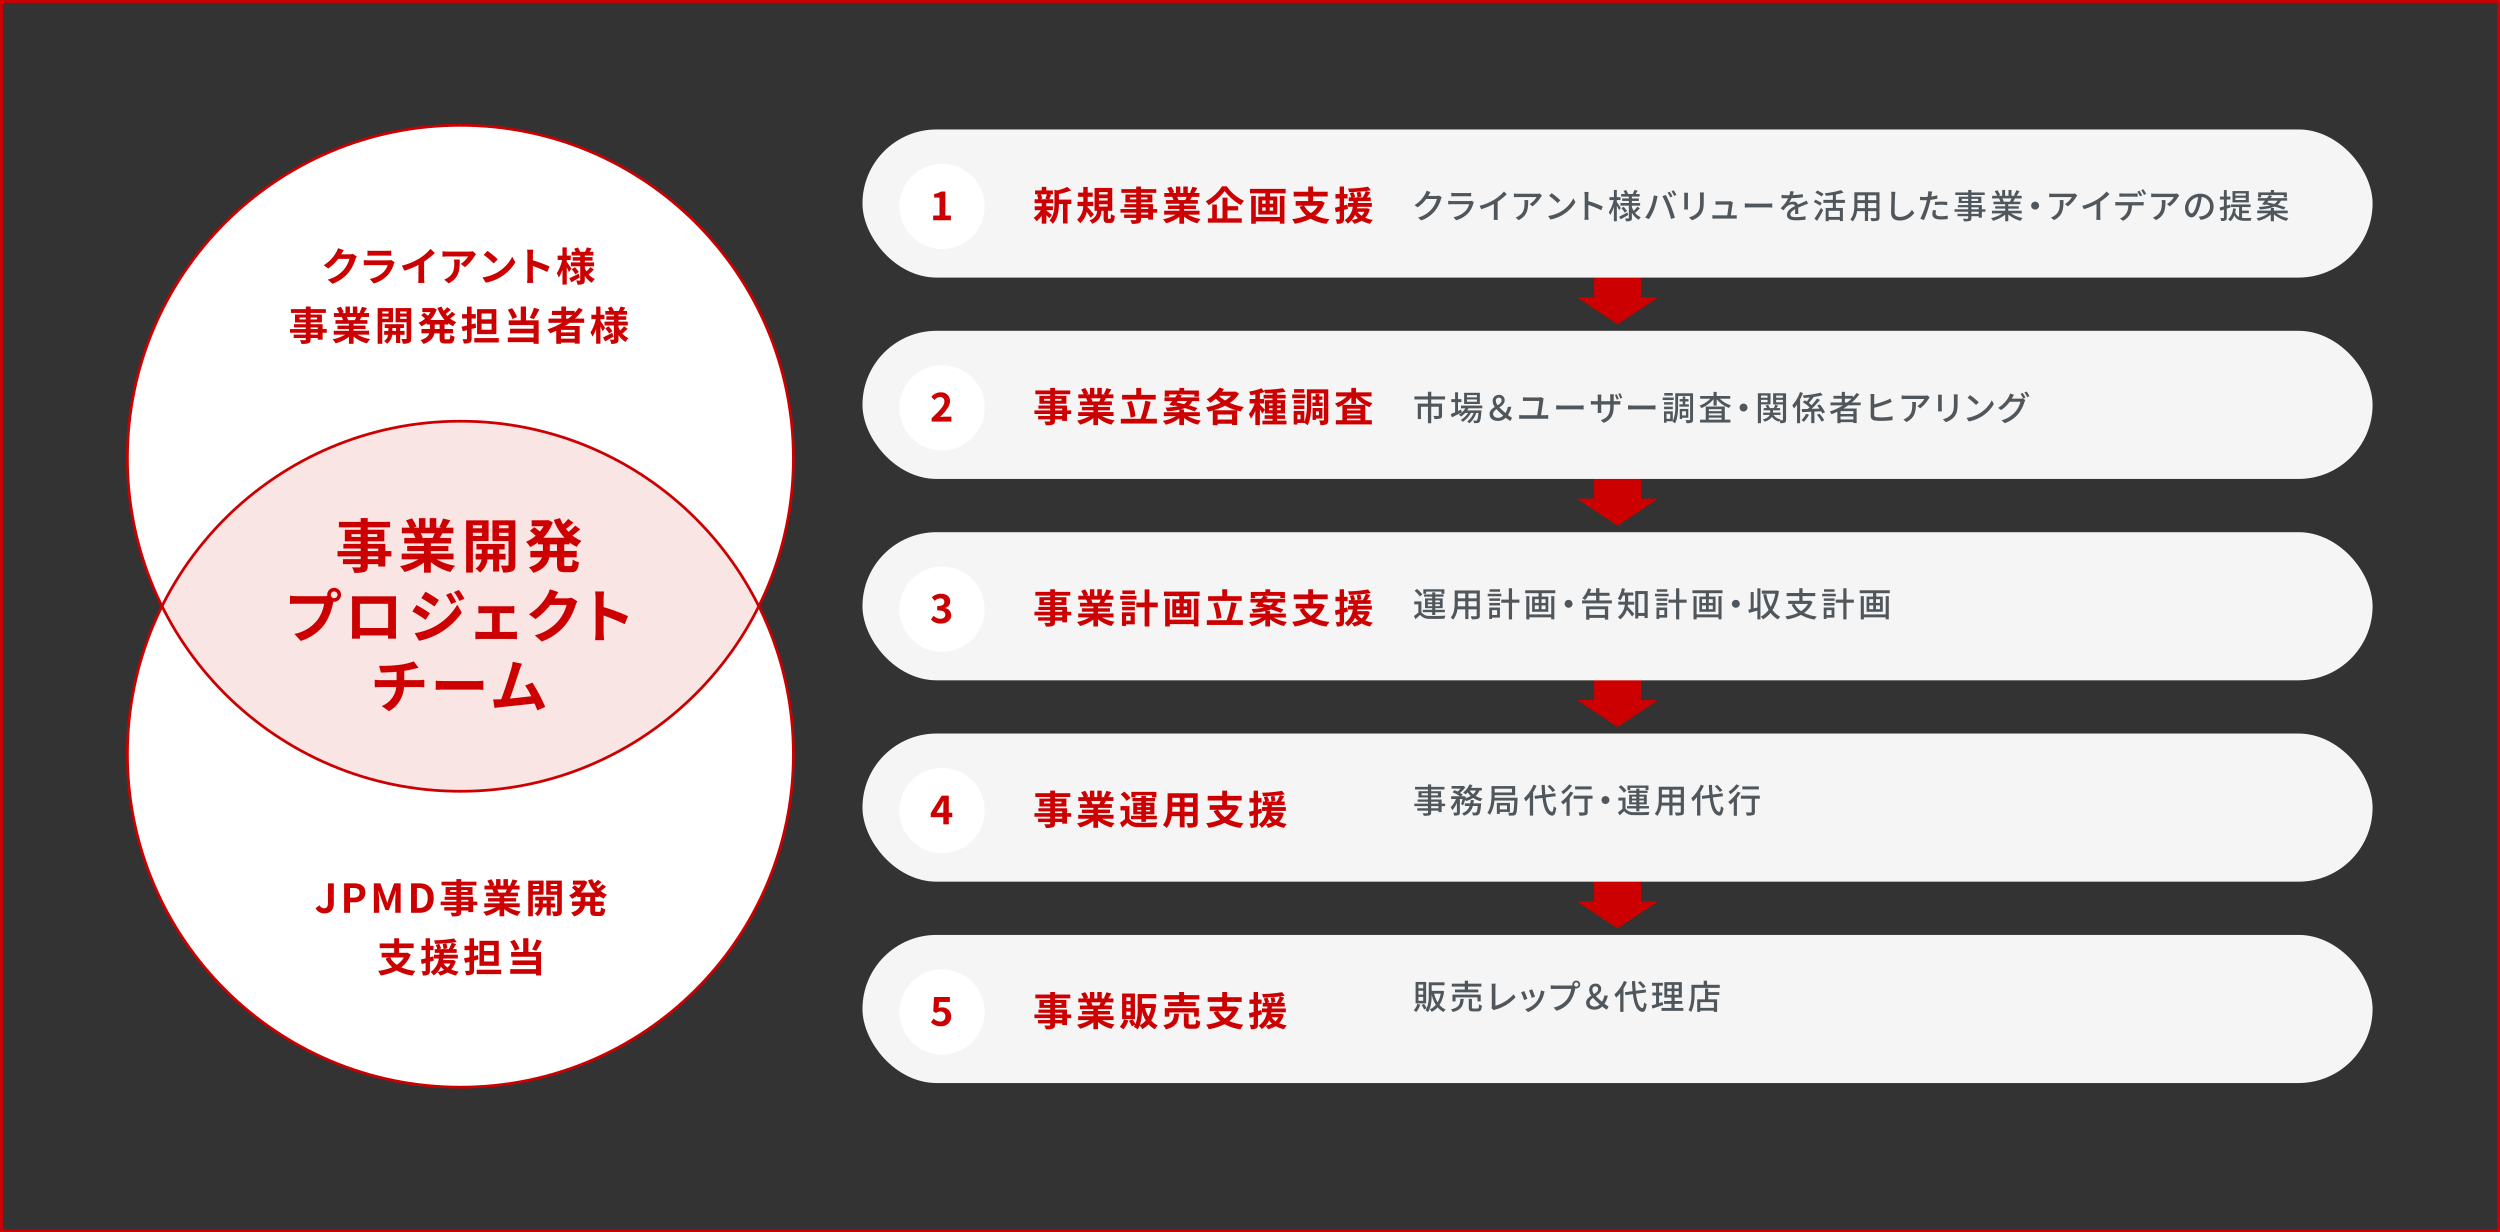 <svg xmlns="http://www.w3.org/2000/svg" xmlns:xlink="http://www.w3.org/1999/xlink" width="879" height="433.317" viewBox="0 0 879 433.317"><rect x="0" y="0" width="879" height="433.317" fill="#333333" stroke="none"/><defs><linearGradient id="a" x1="-97.391" y1="-47.297" x2="-95.672" y2="-47.297" gradientUnits="objectBoundingBox"><stop offset="0" stop-color="#c00"/><stop offset="1" stop-color="#c00"/></linearGradient><linearGradient id="b" x1="-94.907" y1="-48.741" x2="-93.187" y2="-48.741" xlink:href="#a"/><linearGradient id="c" x1="-102.359" y1="-44.407" x2="-100.64" y2="-44.407" xlink:href="#a"/><linearGradient id="d" x1="-99.875" y1="-45.852" x2="-98.156" y2="-45.852" xlink:href="#a"/></defs><g transform="translate(-206.213 -147.683)"><ellipse cx="104.908" cy="65.06" rx="104.908" ry="65.06" transform="translate(263.184 295.777)" fill="#fae5e5"/><path d="M368.092 425.9a117.073 117.073 0 0 1-104.908-65.061 117.079 117.079 0 1 0 209.816 0A117.074 117.074 0 0 1 368.092 425.9ZM368.092 295.777A117.075 117.075 0 0 1 473 360.837a117.08 117.08 0 1 0-209.816 0 117.074 117.074 0 0 1 104.908-65.06Z" fill="#fff"/><path fill="none" stroke="#c00" stroke-miterlimit="10" d="M206.713 148.183h878V580.5h-878z"/><path d="M760.688 393.821h6v-39.5h16.5v39.5h6l-14.25 9.5Z" fill="url(#a)"/><path d="M760.688 464.621h6v-39.5h16.5v39.5h6l-14.25 9.5Z" fill="url(#b)"/><path d="M760.688 252.221h6v-39.5h16.5v39.5h6l-14.25 9.5Z" fill="url(#c)"/><path d="M760.688 323.022h6v-39.5h16.5v39.5h6l-14.25 9.5Z" fill="url(#d)"/><rect width="530.953" height="52.081" rx="26.04" transform="translate(509.461 334.797)" fill="#f5f5f5"/><rect width="530.953" height="52.081" rx="26.04" transform="translate(509.461 405.597)" fill="#f5f5f5"/><rect width="530.953" height="52.081" rx="26.04" transform="translate(509.461 193.197)" fill="#f5f5f5"/><g style="isolation:isolate" fill="#c00"><path d="M574.1 221.709c.505.351 1.668 1.275 1.99 1.528l-.967 1.19a13.459 13.459 0 0 0-1.023-1.093v2.984h-1.611V223.5a9.877 9.877 0 0 1-1.778 1.976 6.165 6.165 0 0 0-1.079-1.177 9.17 9.17 0 0 0 2.521-2.7h-2.13v-1.4h2.466v-1.078h-2.509v-1.373h1.29a6.545 6.545 0 0 0-.421-1.541l.854-.2h-1.568v-1.357h2.352v-1.275h1.613v1.275h2.326v1.358h-1.446l.813.155c-.252.6-.477 1.163-.672 1.583h1.414v1.373H574.1v1.081h2.312v1.4H574.1Zm-1.932-5.7a5.571 5.571 0 0 1 .476 1.541l-.7.2h2.746l-.925-.2a10.444 10.444 0 0 0 .518-1.541Zm10.729 3.4h-1.331v6.849h-1.611v-6.849h-1.428c-.014 2.087-.308 5.043-2.158 6.962a3.829 3.829 0 0 0-1.19-1.135c1.61-1.709 1.779-4.091 1.779-6.024v-4.842l.966.266a16.424 16.424 0 0 0 3.572-1.233l1.331 1.219a22.782 22.782 0 0 1-4.3 1.289v1.961h4.37ZM589.7 224.245a22.534 22.534 0 0 0-1.4-2.017 6.924 6.924 0 0 1-2.283 3.936 6.083 6.083 0 0 0-1.135-1.191 6.349 6.349 0 0 0 2.171-4.818h-1.975v-1.513h2.022v-1.765h-1.822v-1.471h1.822v-2h1.554v2h1.751v1.471h-1.751v1.765h1.975v1.513H588.6l-.028.336c.588.6 1.934 2.143 2.241 2.535Zm6.793.379c.225 0 .281-.183.309-1.654a4.7 4.7 0 0 0 1.373.6c-.141 1.989-.52 2.493-1.514 2.493h-.924c-1.232 0-1.5-.462-1.5-1.835v-2.438h-.713c-.238 2.06-.869 3.628-3.333 4.567a4.421 4.421 0 0 0-.9-1.246 3.432 3.432 0 0 0 2.66-3.321h-.9v-8.04h6.22v8.04h-1.5v2.41c0 .379.03.421.239.421Zm-3.894-8.574h3.068v-.826h-3.068Zm0 2.144h3.068v-.826h-3.068Zm0 2.129h3.068v-.823h-3.068ZM613.079 222.452h-1.456v2.437h-1.7v-.574h-2.522v.435c0 .826-.2 1.162-.742 1.4a7.383 7.383 0 0 1-2.479.238 5.151 5.151 0 0 0-.546-1.316c.672.027 1.5.027 1.722.027.266-.014.35-.1.35-.349v-.435h-4.258v-1.205h4.258v-.658h-5.547v-1.275h5.547v-.6h-4.147v-1.12h4.147v-.617h-3.8v-2.773h3.8v-.574h-5.225v-1.318h5.225v-.91h1.7v.91h5.352v1.318h-5.352v.574h3.979v2.773h-3.979v.617h4.217v1.722h1.456Zm-7.368-4.664v-.673h-2.2v.673Zm1.7-.673v.673h2.27v-.673Zm0 4.062h2.522v-.6h-2.522Zm2.522 1.275h-2.522v.658h2.522ZM623.912 223.153a12.556 12.556 0 0 0 4.442 1.526 7.806 7.806 0 0 0-1.122 1.513 11.984 11.984 0 0 1-4.707-2.367v2.521h-1.638v-2.437a13.3 13.3 0 0 1-4.693 2.269 7.685 7.685 0 0 0-1.064-1.386 14.783 14.783 0 0 0 4.427-1.639h-4.021v-1.373h5.351v-.616h-4.033v-1.206h4.033v-.629h-4.735v-1.3h2.662a6.347 6.347 0 0 0-.476-1.093l.168-.028h-2.928v-1.359h1.877a12.46 12.46 0 0 0-.869-1.737l1.43-.49a10.6 10.6 0 0 1 1.064 1.975l-.686.252h1.274v-2.283h1.555v2.283h1.037v-2.283h1.568v2.283h1.247l-.505-.154a11.153 11.153 0 0 0 .883-2.031l1.752.421c-.392.643-.771 1.274-1.094 1.764h1.822v1.351H625.3c-.224.406-.447.784-.658 1.121h2.746v1.3h-4.862v.629h4.2v1.206h-4.2v.616h5.45v1.373ZM620.1 216.9a7.469 7.469 0 0 1 .475 1.079l-.237.042h2.619c.169-.337.337-.742.49-1.121ZM637.563 213.207a14.877 14.877 0 0 0 6.05 5.085 9.052 9.052 0 0 0-1.121 1.5 18.773 18.773 0 0 1-5.715-4.945 17.341 17.341 0 0 1-5.6 4.958 7.012 7.012 0 0 0-1.05-1.345 15.447 15.447 0 0 0 5.73-5.252Zm.238 11.249h5.013v1.512H630.9v-1.512h1.527v-4.862h1.639v4.862h1.988v-7.271h1.746v3h3.754v1.471H637.8ZM658.243 214.1v1.556h-5.491v1.12h2.548v6.346h-6.667v-6.346h2.451v-1.12h-5.379V214.1Zm-2.031 2.48h1.61v9.75h-1.61v-.813h-8.46v.826h-1.625v-9.763h1.625v7.368h8.46Zm-6.22 2.731h1.219v-1.177h-1.219Zm0 2.452h1.219v-1.191h-1.219Zm3.867-3.629h-1.218v1.177h1.218Zm0 2.438h-1.218v1.191h1.218ZM671.977 218.978a9.925 9.925 0 0 1-3.292 4.511 16.24 16.24 0 0 0 4.972 1.261 8.5 8.5 0 0 0-1.064 1.625 14.952 14.952 0 0 1-5.575-1.808 18.664 18.664 0 0 1-5.589 1.779 6.4 6.4 0 0 0-.911-1.611 18.363 18.363 0 0 0 4.972-1.275 10.825 10.825 0 0 1-2.352-3.025l1.232-.42h-2.591v-1.64h4.4v-1.625h-5.1v-1.65h5.1v-1.821h1.721v1.821h5.127v1.652H667.9v1.625h2.62l.294-.055Zm-7.214 1.037a7.488 7.488 0 0 0 2.352 2.577 7.471 7.471 0 0 0 2.466-2.577ZM680.148 221.093c-.462.14-.924.281-1.386.407v3.082c0 .77-.141 1.19-.561 1.456a3.577 3.577 0 0 1-1.933.308 6.158 6.158 0 0 0-.42-1.541 11.043 11.043 0 0 0 1.148.014c.168 0 .238-.056.238-.237v-2.648l-1.4.42-.252-1.639c.477-.1 1.036-.238 1.652-.392v-2.871h-1.47v-1.541h1.47v-2.634h1.528v2.634h1.259v1.541h-1.259v2.465l1.176-.308Zm7.676.168a6.936 6.936 0 0 1-1.611 2.984 10.8 10.8 0 0 0 2.687.755 5.579 5.579 0 0 0-.98 1.359 10.716 10.716 0 0 1-2.955-1.078 9.816 9.816 0 0 1-2.648 1.093 5.562 5.562 0 0 0-.9-1.234 8.591 8.591 0 0 0 2.283-.77 5.813 5.813 0 0 1-1.064-1.134 7.159 7.159 0 0 1-2.591 3.081 4.654 4.654 0 0 0-1.079-1.2 6.5 6.5 0 0 0 2.885-4.721h-1.681v-1.345h1.863c.014-.224.028-.448.057-.658h-1.654v-1.3h.869a14.969 14.969 0 0 0-.5-1.512l1.26-.351c.21.519.505 1.191.63 1.61l-.784.253h1.61a13.811 13.811 0 0 0-.307-1.765l1.3-.224a13.894 13.894 0 0 1 .377 1.694l-1.3.295h1.752a15.266 15.266 0 0 0 1.092-2.255 55.374 55.374 0 0 1-5.9.392 4.27 4.27 0 0 0-.351-1.232 45.813 45.813 0 0 0 7.046-.673l.939 1.247c-.532.1-1.107.182-1.737.266l1.541.448c-.379.616-.786 1.261-1.149 1.807h1.33v1.3h-4.482c-.014.224-.028.434-.056.658h4.944v1.345h-5.112c-.042.182-.069.364-.112.546h3.32l.266-.042Zm-4.286.883a5.138 5.138 0 0 0 1.4 1.4 4.51 4.51 0 0 0 1.037-1.4Z"/></g><circle cx="15" cy="15" r="15" transform="translate(522.429 205.278)" fill="#fff"/><path d="M534.314 223.46h2.229v-6.289h-1.877V215.9a6.708 6.708 0 0 0 2.408-.868h1.526v8.432h1.947v1.667h-6.235Z" fill="#c00" style="isolation:isolate"/><rect width="530.953" height="52.081" rx="26.04" transform="translate(509.461 263.997)" fill="#f5f5f5"/><g style="isolation:isolate" fill="#c00"><path d="M582.839 293.251h-1.456v2.438h-1.7v-.574h-2.522v.434c0 .826-.2 1.162-.742 1.4a7.387 7.387 0 0 1-2.48.238 5.139 5.139 0 0 0-.546-1.316c.672.027 1.5.027 1.723.027.266-.014.35-.1.35-.35v-.434h-4.258v-1.2h4.258v-.659h-5.547v-1.274h5.547v-.6h-4.147v-1.121h4.147v-.616h-3.8v-2.773h3.8v-.574h-5.225v-1.318h5.225v-.91h1.7v.91h5.352v1.318h-5.352v.574h3.979v2.773h-3.979v.616h4.217v1.723h1.456Zm-7.368-4.664v-.672h-2.2v.672Zm1.7-.672v.672h2.27v-.672Zm0 4.062h2.522v-.6h-2.522Zm2.522 1.274h-2.522v.659h2.522ZM593.673 293.953a12.531 12.531 0 0 0 4.44 1.526 7.773 7.773 0 0 0-1.121 1.513 11.973 11.973 0 0 1-4.706-2.367v2.521h-1.64v-2.438a13.281 13.281 0 0 1-4.691 2.27 7.821 7.821 0 0 0-1.064-1.387 14.751 14.751 0 0 0 4.425-1.638H585.3v-1.373h5.349v-.617h-4.033v-1.205h4.033v-.63h-4.734v-1.3h2.662a6.346 6.346 0 0 0-.476-1.093l.168-.028h-2.928v-1.359h1.877a12.443 12.443 0 0 0-.868-1.737l1.428-.49a10.463 10.463 0 0 1 1.065 1.975l-.686.252h1.275v-2.283h1.554v2.283h1.037v-2.283h1.569v2.283h1.247l-.505-.154a11.216 11.216 0 0 0 .883-2.031l1.751.421c-.393.643-.771 1.274-1.093 1.764h1.821v1.352h-2.636c-.224.406-.449.784-.659 1.121h2.745v1.3h-4.86v.63h4.2v1.205h-4.2v.617h5.448v1.373Zm-3.81-6.248a7.472 7.472 0 0 1 .476 1.079l-.237.042h2.619c.168-.337.336-.743.49-1.121ZM612.967 294.933v1.667h-12.676v-1.666h6.975a35.126 35.126 0 0 0 1.6-6.317l1.919.349a57.057 57.057 0 0 1-1.751 5.968Zm-.406-6.78h-11.823v-1.639h4.973v-2.437h1.737v2.437h5.113Zm-8.825 6.346a22.635 22.635 0 0 0-1.205-5.408l1.6-.42a22.935 22.935 0 0 1 1.316 5.379ZM623.787 293.995a13.986 13.986 0 0 0 4.678 1.582 7.428 7.428 0 0 0-1.065 1.415 12.787 12.787 0 0 1-4.888-2.354v2.494h-1.653v-2.41a12.393 12.393 0 0 1-4.777 2.283 6.344 6.344 0 0 0-1.021-1.344 13.5 13.5 0 0 0 4.621-1.666h-4.272v-1.373h5.449v-.869a30.6 30.6 0 0 1-4.3.546 4.224 4.224 0 0 0-.547-1.289 27.684 27.684 0 0 0 4.384-.49c-.448-.1-.9-.21-1.316-.294l-.182.21-1.584-.436c.337-.364.7-.812 1.094-1.289h-2.76v-1.3h3.752c.266-.365.533-.715.756-1.036h-2.871v.769h-1.541V285h5.141v-.924h1.667V285h5.182v2.143h-1.61v-.769h-5.632l1.276.377c-.155.21-.309.435-.477.659h6.541v1.3h-2.465a4.151 4.151 0 0 1-1.078 1.513c1.135.322 2.171.645 2.955.939l-.994 1.176a30.763 30.763 0 0 0-3.475-1.176 8.936 8.936 0 0 1-1.568.5h1.3v.953h5.575v1.373Zm-3.867-4.795c.812.154 1.709.35 2.605.574a2.919 2.919 0 0 0 1.051-1.065H620.3ZM641.848 286.094a11.14 11.14 0 0 1-3.236 3.249 20.007 20.007 0 0 0 4.959 1.43 7.883 7.883 0 0 0-1.079 1.555c-.447-.084-.868-.2-1.3-.309v5.1H639.4v-.462h-5.07v.518h-1.7v-5.169c-.531.155-1.065.294-1.6.407a6.764 6.764 0 0 0-.811-1.5 22.977 22.977 0 0 0 5.154-1.6 14.14 14.14 0 0 1-1.682-1.471 14.4 14.4 0 0 1-1.961 1.485 10.281 10.281 0 0 0-1.232-1.247 11.284 11.284 0 0 0 4.455-4.161l1.582.547c-.2.308-.393.63-.616.939h4.44l.281-.084Zm-1.036 5.827a17.9 17.9 0 0 1-3.867-1.6 20.7 20.7 0 0 1-4.006 1.6Zm-1.416 3.264v-1.751h-5.07v1.751Zm-4.593-8.349a11.368 11.368 0 0 0 2.142 1.653 10.465 10.465 0 0 0 2.144-1.653ZM658.551 295.591v1.317h-8.475v-1.317h3.572v-.631h-2.787v-1.26h2.787v-.644h-2.689v-1.233l-.924 1.26a12.279 12.279 0 0 0-.841-1.414v5.463h-1.61V292.1a12.466 12.466 0 0 1-1.527 2.773 8.338 8.338 0 0 0-.771-1.583 13.675 13.675 0 0 0 2.073-3.753h-1.779v-1.555h2v-1.622c-.589.112-1.164.21-1.709.28a5.772 5.772 0 0 0-.463-1.274 20.072 20.072 0 0 0 4.342-1.163l1.107 1.275a14.757 14.757 0 0 1-1.667.532v1.975h1.5v1.555h-1.5v.406c.365.308 1.456 1.443 1.765 1.807v-3.39h2.689v-.574H650.5V286.5h3.151v-.588c-.91.042-1.806.07-2.647.084a4.365 4.365 0 0 0-.364-1.246 47.887 47.887 0 0 0 6.639-.575l.953 1.246a27.455 27.455 0 0 1-2.983.378v.7h3.011v1.289h-3.011v.574h2.787v4.693h-2.787v.644h2.787v1.26h-2.787v.631Zm-6.149-5.379h1.246v-.686H652.4Zm1.246 1.7v-.714H652.4v.714Zm1.6-2.381v.686h1.288v-.686Zm1.288 1.667h-1.288v.714h1.288ZM665.169 287.691h-4.622v-1.316h4.622Zm8.068 7.578c0 .813-.126 1.288-.6 1.555a4.465 4.465 0 0 1-2.157.308 5.782 5.782 0 0 0-.462-1.625c.574.028 1.218.014 1.428.014s.252-.056.252-.266v-9.273h-4.467v3.8c0 2.227-.169 5.421-1.262 7.438a5.23 5.23 0 0 0-1.162-.827h-2.438v.561h-1.289v-4.777h3.72v3.894a16.04 16.04 0 0 0 .91-6.289v-5.211h7.522Zm-8.405-5.673h-3.711v-1.275h3.711Zm-3.711.644h3.711v1.247h-3.711Zm3.67-4.483h-3.586V284.5h3.586Zm-1.317 7.719h-1.107v1.61h1.107Zm5.295-4.272v-.953h-1.08v-1.205h1.08v-.91h1.3v.91h1.107v1.205h-1.107v.953h1.2v1.218h-3.64V289.2Zm.126 5.645v.476h-1.176v-4.189h3.445v3.713Zm0-2.508v1.317h1.064v-1.317ZM684.5 287.06a11.377 11.377 0 0 0 4.3 2.424 6.294 6.294 0 0 0-1.078 1.331 10.111 10.111 0 0 1-1.471-.687v5.309h2.3v1.457h-12.66v-1.457h2.31V290.1a11.726 11.726 0 0 1-1.583.771 6.933 6.933 0 0 0-1.036-1.289 10.916 10.916 0 0 0 4.16-2.522h-3.767v-1.442h5.364v-1.555h1.64v1.555h5.476v1.442Zm1.6 2.984a11.579 11.579 0 0 1-3.123-2.578v2.2h-1.64v-2.255a11.724 11.724 0 0 1-3.04 2.633Zm-1.569 1.359h-4.707v.56h4.707Zm-4.707 2.3h4.707v-.588h-4.707Zm4.707 1.737v-.588h-4.707v.588Z"/></g><circle cx="15" cy="15" r="15" transform="translate(522.429 276.078)" fill="#fff"/><path d="M533.77 294.737c2.7-2.577 4.482-4.343 4.482-5.842a1.461 1.461 0 0 0-1.556-1.639 2.732 2.732 0 0 0-1.9 1.079l-1.12-1.121a4.175 4.175 0 0 1 3.292-1.583 3.024 3.024 0 0 1 3.264 3.153c0 1.764-1.625 3.586-3.475 5.518.519-.055 1.2-.112 1.7-.112h2.27v1.737h-6.957Z" fill="#c00" style="isolation:isolate"/><g style="isolation:isolate" fill="#c00"><path d="M582.839 364.052h-1.456v2.437h-1.7v-.574h-2.522v.435c0 .826-.2 1.162-.742 1.4a7.387 7.387 0 0 1-2.48.238 5.153 5.153 0 0 0-.546-1.316c.672.027 1.5.027 1.723.027.266-.013.35-.1.35-.349v-.435h-4.258v-1.205h4.258v-.658h-5.547v-1.275h5.547v-.6h-4.147v-1.12h4.147v-.617h-3.8v-2.773h3.8v-.574h-5.225v-1.318h5.225v-.91h1.7v.91h5.352v1.318h-5.352v.574h3.979v2.773h-3.979v.617h4.217v1.722h1.456Zm-7.368-4.664v-.673h-2.2v.673Zm1.7-.673v.673h2.27v-.673Zm0 4.062h2.522v-.6h-2.522Zm2.522 1.275h-2.522v.658h2.522ZM593.673 364.753a12.53 12.53 0 0 0 4.44 1.526 7.835 7.835 0 0 0-1.121 1.513 11.96 11.96 0 0 1-4.706-2.367v2.521h-1.64v-2.437a13.279 13.279 0 0 1-4.691 2.269 7.814 7.814 0 0 0-1.064-1.386 14.779 14.779 0 0 0 4.425-1.639H585.3v-1.373h5.349v-.616h-4.033v-1.205h4.033v-.63h-4.734v-1.3h2.662a6.347 6.347 0 0 0-.476-1.093l.168-.028h-2.928v-1.359h1.877a12.446 12.446 0 0 0-.868-1.737l1.428-.49a10.469 10.469 0 0 1 1.065 1.976l-.686.251h1.275v-2.283h1.554v2.283h1.037v-2.283h1.569v2.283h1.247l-.505-.154a11.217 11.217 0 0 0 .883-2.031l1.751.421c-.393.643-.771 1.274-1.093 1.764h1.821v1.359h-2.636c-.224.406-.449.784-.659 1.121h2.745v1.3h-4.86v.63h4.2v1.205h-4.2v.616h5.448v1.373Zm-3.81-6.248a7.469 7.469 0 0 1 .476 1.079l-.237.042h2.619c.168-.337.336-.742.49-1.121ZM605.795 358.491h-5.729v-1.316h5.729Zm-.6 8.713h-3.054v.546H600.7v-4.776h4.5Zm-4.455-8.083h4.5v1.279h-4.5Zm0 1.919h4.5v1.247h-4.5Zm4.526-4.482h-4.442V355.3h4.442Zm-3.125 7.732v1.61h1.6v-1.61Zm11.136-3.1h-2.927v6.752h-1.681v-6.752h-2.928v-1.652h2.928v-4.623h1.681v4.623h2.927ZM628 355.7v1.556h-5.491v1.12h2.549v6.346h-6.667v-6.346h2.451v-1.12h-5.379V355.7Zm-2.031 2.48h1.61v9.75h-1.61v-.813h-8.46v.826h-1.625v-9.763h1.625v7.368h8.46Zm-6.22 2.731h1.219v-1.177h-1.219Zm0 2.452h1.219v-1.191h-1.219Zm3.867-3.629H622.4v1.177h1.219Zm0 2.438H622.4v1.191h1.219ZM643.207 365.733v1.667H630.53v-1.666h6.976a34.935 34.935 0 0 0 1.6-6.317l1.918.35a57.042 57.042 0 0 1-1.75 5.967Zm-.406-6.78h-11.822v-1.639h4.972v-2.437h1.737v2.437h5.112Zm-8.824 6.346a22.729 22.729 0 0 0-1.206-5.407l1.6-.42a22.966 22.966 0 0 1 1.318 5.379ZM654.027 364.8a13.987 13.987 0 0 0 4.678 1.582 7.416 7.416 0 0 0-1.064 1.415 12.777 12.777 0 0 1-4.889-2.354v2.5H651.1v-2.411a12.392 12.392 0 0 1-4.778 2.284 6.292 6.292 0 0 0-1.021-1.345 13.48 13.48 0 0 0 4.621-1.666h-4.272v-1.373h5.45v-.868a30.638 30.638 0 0 1-4.3.546 4.178 4.178 0 0 0-.547-1.289 27.665 27.665 0 0 0 4.385-.491c-.449-.1-.9-.21-1.317-.294l-.181.21-1.584-.433c.337-.365.7-.813 1.093-1.289h-2.759v-1.3h3.754c.265-.364.532-.715.755-1.036h-2.871v.769h-1.541V355.8h5.141v-.925h1.667v.925h5.183v2.142h-1.611v-.769h-5.632l1.276.378c-.155.21-.309.434-.477.658h6.541v1.3h-2.465a4.147 4.147 0 0 1-1.078 1.512c1.135.323 2.171.645 2.955.939l-.994 1.177a30.523 30.523 0 0 0-3.474-1.177 9.054 9.054 0 0 1-1.569.505h1.3v.952h5.575v1.383Zm-3.867-4.8c.813.154 1.709.35 2.606.574a2.928 2.928 0 0 0 1.05-1.064h-3.277ZM671.977 360.578a9.925 9.925 0 0 1-3.292 4.511 16.24 16.24 0 0 0 4.972 1.261 8.5 8.5 0 0 0-1.064 1.625 14.952 14.952 0 0 1-5.575-1.808 18.664 18.664 0 0 1-5.589 1.779 6.4 6.4 0 0 0-.911-1.611 18.4 18.4 0 0 0 4.972-1.274 10.829 10.829 0 0 1-2.352-3.026l1.232-.42h-2.591v-1.639h4.4v-1.625h-5.1V356.7h5.1v-1.821h1.721v1.821h5.127v1.653H667.9v1.625h2.62l.294-.056Zm-7.214 1.037a7.487 7.487 0 0 0 2.352 2.577 7.463 7.463 0 0 0 2.466-2.577ZM680.148 362.693c-.462.14-.924.281-1.386.407v3.082c0 .77-.141 1.19-.561 1.456a3.577 3.577 0 0 1-1.933.308 6.17 6.17 0 0 0-.42-1.541 10.494 10.494 0 0 0 1.148.014c.168 0 .238-.056.238-.237v-2.648l-1.4.42-.252-1.639c.477-.1 1.036-.238 1.652-.392v-2.871h-1.47v-1.541h1.47v-2.634h1.528v2.634h1.259v1.541h-1.259v2.465l1.176-.308Zm7.676.168a6.936 6.936 0 0 1-1.611 2.984 10.845 10.845 0 0 0 2.689.757 5.556 5.556 0 0 0-.98 1.358 10.716 10.716 0 0 1-2.955-1.078 9.816 9.816 0 0 1-2.648 1.093 5.562 5.562 0 0 0-.9-1.234 8.59 8.59 0 0 0 2.283-.77 5.813 5.813 0 0 1-1.064-1.134 7.159 7.159 0 0 1-2.591 3.081 4.654 4.654 0 0 0-1.079-1.2 6.5 6.5 0 0 0 2.885-4.721h-1.681v-1.345h1.863c.014-.224.028-.448.057-.658h-1.654v-1.3h.869a14.9 14.9 0 0 0-.5-1.513l1.26-.351c.21.519.505 1.191.63 1.611l-.784.253h1.61a13.8 13.8 0 0 0-.307-1.766l1.3-.224a13.867 13.867 0 0 1 .377 1.7l-1.3.295h1.752a15.324 15.324 0 0 0 1.092-2.256 55.378 55.378 0 0 1-5.9.392 4.27 4.27 0 0 0-.351-1.232 45.815 45.815 0 0 0 7.046-.673l.939 1.247c-.532.1-1.107.182-1.737.266l1.541.448c-.379.616-.786 1.261-1.149 1.808h1.33v1.3h-4.482c-.014.224-.028.434-.056.658h4.944v1.345h-5.112c-.042.182-.069.364-.112.546h3.32l.266-.042Zm-4.286.883a5.154 5.154 0 0 0 1.4 1.4 4.526 4.526 0 0 0 1.037-1.4Z"/></g><circle cx="15" cy="15" r="15" transform="translate(522.429 346.878)" fill="#fff"/><path d="m533.531 365.48.966-1.3a3.3 3.3 0 0 0 2.312 1.065c1.05 0 1.764-.505 1.764-1.373 0-.98-.6-1.583-2.857-1.583V360.8c1.9 0 2.521-.631 2.521-1.5 0-.784-.505-1.247-1.386-1.247a2.832 2.832 0 0 0-1.961.924l-1.051-1.26a4.614 4.614 0 0 1 3.11-1.289c2 0 3.362.98 3.362 2.717a2.4 2.4 0 0 1-1.723 2.284v.07a2.541 2.541 0 0 1 2.058 2.501c0 1.849-1.667 2.928-3.642 2.928a4.4 4.4 0 0 1-3.473-1.448Z" fill="#c00" style="isolation:isolate"/><g style="isolation:isolate" fill="#c00"><path d="M582.839 434.852h-1.456v2.437h-1.7v-.574h-2.522v.434c0 .827-.2 1.163-.742 1.4a7.386 7.386 0 0 1-2.48.238 5.154 5.154 0 0 0-.546-1.316c.672.027 1.5.027 1.723.027.266-.014.35-.1.35-.35v-.434h-4.258v-1.2h4.258v-.658h-5.547v-1.275h5.547v-.6h-4.147v-1.121h4.147v-.616h-3.8v-2.773h3.8v-.574h-5.225v-1.318h5.225v-.91h1.7v.91h5.352v1.318h-5.352v.574h3.979v2.773h-3.979v.616h4.217v1.723h1.456Zm-7.368-4.664v-.673h-2.2v.673Zm1.7-.673v.673h2.27v-.673Zm0 4.062h2.522v-.6h-2.522Zm2.522 1.275h-2.522v.658h2.522ZM593.673 435.553a12.531 12.531 0 0 0 4.44 1.526 7.8 7.8 0 0 0-1.121 1.513 11.974 11.974 0 0 1-4.706-2.367v2.521h-1.64v-2.437a13.279 13.279 0 0 1-4.691 2.269 7.821 7.821 0 0 0-1.064-1.387 14.752 14.752 0 0 0 4.425-1.638H585.3v-1.373h5.349v-.617h-4.033v-1.2h4.033v-.629h-4.734v-1.3h2.662a6.346 6.346 0 0 0-.476-1.093l.168-.028h-2.928v-1.359h1.877a12.443 12.443 0 0 0-.868-1.737l1.428-.49a10.463 10.463 0 0 1 1.065 1.975l-.686.252h1.275v-2.283h1.554v2.283h1.037v-2.283h1.569v2.283h1.247l-.505-.154a11.216 11.216 0 0 0 .883-2.031l1.751.421c-.393.643-.771 1.274-1.093 1.764h1.821v1.346h-2.636c-.224.406-.449.784-.659 1.121h2.745v1.3h-4.86v.629h4.2v1.2h-4.2v.617h5.448v1.373Zm-3.81-6.248a7.471 7.471 0 0 1 .476 1.079l-.237.042h2.619c.168-.337.336-.742.49-1.121ZM603.33 435.566a3.222 3.222 0 0 0 2.955 1.387c1.682.07 4.987.028 6.92-.126a7.58 7.58 0 0 0-.517 1.625c-1.738.084-4.708.111-6.417.042a4.36 4.36 0 0 1-3.627-1.555c-.56.546-1.134 1.079-1.849 1.681l-.785-1.653a16.72 16.72 0 0 0 1.737-1.288v-3.054h-1.569V431.1h3.152Zm-.994-6.275a10.9 10.9 0 0 0-2.1-2.325l1.276-.953a12.233 12.233 0 0 1 2.2 2.227Zm5.168 6.43h-3.627v-1.205h3.623V434h-2.84v-4.1h2.84v-.5h-3.1v-1.149h3.1v-.728h1.625v.728h3.208v1.149h-3.208v.491h2.97V434h-2.97v.519h3.81v1.205h-3.81v.924H607.5Zm-2.045-7.7H604V426.1h8.8v1.919h-1.541v-.744h-5.8Zm.617 3.46h1.424v-.547h-1.428Zm1.428 1.512v-.547h-1.428v.547Zm1.625-2.059v.547h1.484v-.547Zm1.484 1.512h-1.484v.547h1.484ZM627.316 436.771c0 .9-.2 1.344-.755 1.6a6.514 6.514 0 0 1-2.69.294 6.3 6.3 0 0 0-.533-1.6c.785.042 1.709.028 1.961.028s.365-.084.365-.336v-2.1h-2.956v3.907h-1.681v-3.907h-2.857a8.014 8.014 0 0 1-1.766 4.16 6.159 6.159 0 0 0-1.316-1.079c1.527-1.68 1.652-4.174 1.652-6.134v-5h10.576Zm-6.289-3.684v-1.723h-2.633v.252c0 .448-.015.952-.042 1.471Zm-2.633-4.9v1.625h2.633v-1.625Zm7.27 0h-2.956v1.625h2.956Zm0 4.9v-1.723h-2.956v1.723ZM641.736 431.378a9.911 9.911 0 0 1-3.292 4.511 16.248 16.248 0 0 0 4.973 1.26 8.51 8.51 0 0 0-1.064 1.625 14.939 14.939 0 0 1-5.576-1.807 18.656 18.656 0 0 1-5.589 1.779 6.339 6.339 0 0 0-.911-1.611 18.407 18.407 0 0 0 4.973-1.275 10.847 10.847 0 0 1-2.353-3.025l1.233-.42h-2.591v-1.64h4.4v-1.625h-5.1v-1.65h5.1v-1.821h1.722v1.821h5.127v1.652h-5.128v1.625h2.619l.295-.055Zm-7.214 1.037a7.5 7.5 0 0 0 2.353 2.577 7.5 7.5 0 0 0 2.466-2.577ZM649.908 433.493c-.462.14-.924.28-1.387.406v3.082c0 .771-.139 1.191-.56 1.457a3.577 3.577 0 0 1-1.933.308 6.156 6.156 0 0 0-.42-1.541 11.055 11.055 0 0 0 1.149.014c.168 0 .238-.056.238-.238v-2.647l-1.4.42-.252-1.639c.476-.1 1.037-.238 1.653-.392v-2.871h-1.472v-1.541h1.472v-2.634h1.526v2.634h1.262v1.541h-1.262v2.464l1.177-.307Zm7.676.168a6.945 6.945 0 0 1-1.61 2.984 10.789 10.789 0 0 0 2.689.756 5.527 5.527 0 0 0-.98 1.359 10.756 10.756 0 0 1-2.956-1.078 9.8 9.8 0 0 1-2.647 1.092 5.616 5.616 0 0 0-.9-1.233 8.614 8.614 0 0 0 2.283-.77 5.85 5.85 0 0 1-1.065-1.134 7.165 7.165 0 0 1-2.591 3.081 4.67 4.67 0 0 0-1.079-1.2 6.5 6.5 0 0 0 2.885-4.721h-1.68v-1.345h1.867c.014-.224.029-.448.056-.658H650.2v-1.3h.868a14.48 14.48 0 0 0-.505-1.512l1.262-.351c.209.519.5 1.19.63 1.61l-.784.253h1.61a13.944 13.944 0 0 0-.307-1.765l1.3-.224a13.721 13.721 0 0 1 .378 1.694l-1.3.3h1.748a15.03 15.03 0 0 0 1.092-2.256 55.056 55.056 0 0 1-5.9.393 4.3 4.3 0 0 0-.35-1.232 45.821 45.821 0 0 0 7.045-.673l.94 1.247c-.534.1-1.108.181-1.739.265l1.541.449c-.378.616-.783 1.26-1.148 1.807h1.331v1.3h-4.483c-.014.224-.028.434-.055.658h4.944v1.345h-5.112c-.043.182-.07.364-.113.546h3.32l.266-.042Zm-4.285.883a5.107 5.107 0 0 0 1.4 1.4 4.51 4.51 0 0 0 1.037-1.4Z"/></g><circle cx="15" cy="15" r="15" transform="translate(522.429 417.678)" fill="#fff"/><path d="M537.887 435.02h-4.426v-1.415l3.865-6.177h2.481v6.01h1.218v1.582h-1.218v2.507h-1.92Zm0-1.582v-2.018c0-.6.043-1.555.07-2.157h-.057c-.252.547-.531 1.064-.826 1.625l-1.61 2.55Z" fill="#c00" style="isolation:isolate"/><rect width="530.953" height="52.081" rx="26.04" transform="translate(509.461 476.397)" fill="#f5f5f5"/><g style="isolation:isolate" fill="#c00"><path d="M582.839 505.651h-1.456v2.438h-1.7v-.574h-2.522v.434c0 .826-.2 1.162-.742 1.4a7.387 7.387 0 0 1-2.48.238 5.16 5.16 0 0 0-.546-1.317c.672.028 1.5.028 1.723.028.266-.014.35-.1.35-.35v-.434h-4.258v-1.204h4.258v-.659h-5.547v-1.274h5.547v-.6h-4.147v-1.12h4.147v-.616h-3.8v-2.773h3.8v-.575h-5.225v-1.317h5.225v-.91h1.7v.91h5.352v1.317h-5.352v.575h3.979v2.773h-3.979v.616h4.217v1.723h1.456Zm-7.368-4.664v-.673h-2.2v.673Zm1.7-.673v.673h2.27v-.673Zm0 4.063h2.522v-.6h-2.522Zm2.522 1.274h-2.522v.659h2.522ZM593.673 506.353a12.531 12.531 0 0 0 4.44 1.526 7.774 7.774 0 0 0-1.121 1.513 11.962 11.962 0 0 1-4.706-2.368v2.522h-1.64v-2.438a13.281 13.281 0 0 1-4.691 2.27 7.821 7.821 0 0 0-1.064-1.387 14.751 14.751 0 0 0 4.425-1.638H585.3v-1.374h5.349v-.616h-4.033v-1.205h4.033v-.63h-4.734v-1.3h2.662a6.346 6.346 0 0 0-.476-1.093l.168-.029h-2.928v-1.358h1.877a12.443 12.443 0 0 0-.868-1.737l1.428-.49a10.462 10.462 0 0 1 1.065 1.975l-.686.252h1.275v-2.283h1.554v2.283h1.037v-2.283h1.569v2.283h1.247l-.505-.154a11.217 11.217 0 0 0 .883-2.031l1.751.42c-.393.644-.771 1.275-1.093 1.765h1.821v1.352h-2.636c-.224.407-.449.785-.659 1.122h2.745v1.3h-4.86v.63h4.2v1.205h-4.2v.616h5.448v1.374Zm-3.81-6.249a7.527 7.527 0 0 1 .476 1.08l-.237.042h2.619c.168-.337.336-.743.49-1.122ZM602.951 506.464a9.347 9.347 0 0 1-1.736 3.138 10.808 10.808 0 0 0-1.3-.9 6.381 6.381 0 0 0 1.513-2.591Zm2.313-.462h-4.526v-8.993h4.526Zm-1.541-7.676h-1.5v1.274h1.5Zm0 2.507h-1.5v1.3h1.5Zm0 2.535h-1.5v1.3h1.5Zm8.965-2.521a14.167 14.167 0 0 1-1.682 5.674 6.664 6.664 0 0 0 2.3 1.722 5.813 5.813 0 0 0-1.065 1.331 7.718 7.718 0 0 1-2.2-1.751 8.244 8.244 0 0 1-2.213 1.7 5.684 5.684 0 0 0-.9-1.3 6.374 6.374 0 0 1-.729 1.373 6.729 6.729 0 0 0-1.33-.855 4.678 4.678 0 0 0 .434-.728l-1.135.56a10.029 10.029 0 0 0-1.05-1.947l1.288-.546a11.758 11.758 0 0 1 1.037 1.639 13.744 13.744 0 0 0 .77-5.267v-5.253h6.556v1.5h-5.029v1.975h3.7l.267-.028Zm-3.629 5.632a14.332 14.332 0 0 1-1.33-3.125 15.408 15.408 0 0 1-.756 4.749 6.153 6.153 0 0 0 2.086-1.624Zm-.239-4.372a12.2 12.2 0 0 0 1.163 2.97 11.022 11.022 0 0 0 .982-2.97ZM620.761 504.083c-.224 2.815-.841 4.6-4.665 5.505a4.907 4.907 0 0 0-.91-1.442c3.32-.645 3.669-1.906 3.837-4.063Zm.042-4.987h-5.239v-1.513h5.236v-1.106h1.722v1.106h5.378v1.517h-5.379v.911h4.091v1.457H616.9v-1.457h3.9Zm5.238 6.038v-1.486h-8.684v1.486h-1.611v-2.985h11.977v2.985Zm.085 2.745c.462 0 .546-.238.6-1.667a4.773 4.773 0 0 0 1.5.631c-.182 2.016-.616 2.535-1.933 2.535h-1.808c-1.625 0-2.031-.477-2.031-1.976v-3.319h1.682v3.306c0 .434.084.49.588.49ZM641.736 502.178a9.908 9.908 0 0 1-3.292 4.51 16.247 16.247 0 0 0 4.973 1.261 8.51 8.51 0 0 0-1.064 1.625 14.939 14.939 0 0 1-5.576-1.807 18.684 18.684 0 0 1-5.589 1.779 6.322 6.322 0 0 0-.911-1.611 18.409 18.409 0 0 0 4.973-1.275 10.847 10.847 0 0 1-2.353-3.025l1.233-.42h-2.591v-1.64h4.4v-1.625h-5.1v-1.65h5.1v-1.821h1.722v1.821h5.127v1.652h-5.128v1.625h2.619l.295-.055Zm-7.214 1.037a7.509 7.509 0 0 0 2.353 2.577 7.5 7.5 0 0 0 2.466-2.577ZM649.908 504.293c-.462.14-.924.28-1.387.406v3.082c0 .771-.139 1.191-.56 1.456a3.566 3.566 0 0 1-1.933.309 6.156 6.156 0 0 0-.42-1.541 11.072 11.072 0 0 0 1.149.014c.168 0 .238-.056.238-.238v-2.647l-1.4.42-.252-1.639c.476-.1 1.037-.238 1.653-.393v-2.871h-1.472v-1.541h1.472v-2.633h1.526v2.633h1.262v1.541h-1.262v2.465l1.177-.307Zm7.676.168a6.935 6.935 0 0 1-1.61 2.983 10.746 10.746 0 0 0 2.689.757 5.509 5.509 0 0 0-.98 1.359 10.723 10.723 0 0 1-2.956-1.079 9.764 9.764 0 0 1-2.647 1.093 5.591 5.591 0 0 0-.9-1.233 8.58 8.58 0 0 0 2.283-.771 5.846 5.846 0 0 1-1.065-1.133 7.171 7.171 0 0 1-2.591 3.081 4.691 4.691 0 0 0-1.079-1.205 6.5 6.5 0 0 0 2.885-4.72h-1.68v-1.345h1.867c.014-.225.029-.448.056-.658H650.2v-1.3h.868a14.5 14.5 0 0 0-.505-1.513l1.262-.35c.209.518.5 1.19.63 1.61l-.784.253h1.61a13.989 13.989 0 0 0-.307-1.766l1.3-.223a13.719 13.719 0 0 1 .378 1.694l-1.3.295h1.748a15.031 15.031 0 0 0 1.092-2.256 55.072 55.072 0 0 1-5.9.393 4.305 4.305 0 0 0-.35-1.233 45.963 45.963 0 0 0 7.045-.672l.94 1.247c-.534.1-1.108.181-1.739.265l1.541.448c-.378.617-.783 1.261-1.148 1.808h1.331v1.3h-4.483c-.014.223-.028.433-.055.658h4.944v1.345h-5.112c-.043.181-.07.364-.113.546h3.32l.266-.042Zm-4.285.883a5.107 5.107 0 0 0 1.4 1.4 4.51 4.51 0 0 0 1.037-1.4Z"/></g><circle cx="15" cy="15" r="15" transform="translate(522.429 488.478)" fill="#fff"/><path d="m533.531 507.108.952-1.316a3.226 3.226 0 0 0 2.284 1.051 1.674 1.674 0 0 0 1.835-1.766 1.62 1.62 0 0 0-1.751-1.751 2.48 2.48 0 0 0-1.556.547l-.938-.6.28-5.043h5.547v1.722h-3.768l-.2 2.2a3.143 3.143 0 0 1 4.439 2.859 3.448 3.448 0 0 1-3.627 3.515 4.722 4.722 0 0 1-3.497-1.418Z" fill="#c00" style="isolation:isolate"/><path d="M708.557 216.273c-.048.1-.109.2-.168.3h2.878a2.822 2.822 0 0 0 .9-.12l.983.6a4.1 4.1 0 0 0-.336.731 11.857 11.857 0 0 1-2.111 4.078 10.806 10.806 0 0 1-4.8 3.322l-1.115-1a9.613 9.613 0 0 0 4.809-3 9.007 9.007 0 0 0 1.823-3.538h-3.742a12.537 12.537 0 0 1-3.046 2.939l-1.056-.792a10.179 10.179 0 0 0 3.766-3.969 5.342 5.342 0 0 0 .444-1.08l1.392.456c-.238.365-.49.833-.621 1.073ZM724.238 219.211a8.5 8.5 0 0 1-1.763 3.359 8.876 8.876 0 0 1-4.293 2.555l-.936-1.08a8.062 8.062 0 0 0 4.2-2.159 5.639 5.639 0 0 0 1.331-2.4h-6.1c-.287 0-.816.013-1.271.048v-1.247c.467.048.923.084 1.271.084h6.141a2.37 2.37 0 0 0 .767-.108l.852.528a2.129 2.129 0 0 0-.199.42Zm-6.6-3.657h4.666a11.425 11.425 0 0 0 1.174-.06v1.235c-.3-.024-.779-.036-1.187-.036h-4.653c-.384 0-.816.012-1.152.036v-1.235a10.979 10.979 0 0 0 1.156.06ZM731.669 217.856A14.794 14.794 0 0 0 735 215l1.008.959a20.23 20.23 0 0 1-3.227 2.627v4.977a9.139 9.139 0 0 0 .084 1.415h-1.487a13.879 13.879 0 0 0 .072-1.415v-4.173a24.56 24.56 0 0 1-4.426 1.858l-.588-1.187a19.753 19.753 0 0 0 5.233-2.205ZM747.975 216.933a11.89 11.89 0 0 1-2.939 3.31l-1-.8a7.32 7.32 0 0 0 2.447-2.482h-6.572c-.48 0-.9.036-1.416.072V215.7a10.753 10.753 0 0 0 1.416.108h6.7a6.159 6.159 0 0 0 .995-.083l.756.707c-.1.129-.292.357-.387.501Zm-7.785 8.143-1.1-.9a4.55 4.55 0 0 0 1.151-.588c1.715-1.1 1.991-2.614 1.991-4.605a5.238 5.238 0 0 0-.072-.96h1.367c-.003 3.131-.182 5.434-3.337 7.053ZM755.236 221.946a11.415 11.415 0 0 0 4.162-4.522l.732 1.308a12.255 12.255 0 0 1-4.21 4.341 13.211 13.211 0 0 1-4.594 1.787l-.8-1.235a12.453 12.453 0 0 0 4.71-1.679Zm-.407-3.838-.948.972a25.909 25.909 0 0 0-3-2.543l.876-.935a25.216 25.216 0 0 1 3.072 2.506ZM763.386 216.5a8.547 8.547 0 0 0-.109-1.343h1.476c-.036.4-.084.923-.084 1.343v1.871a40.63 40.63 0 0 1 5.073 1.919l-.54 1.307a31.5 31.5 0 0 0-4.533-1.871v3.706a14.028 14.028 0 0 0 .1 1.535h-1.479a12.533 12.533 0 0 0 .1-1.535ZM775.506 221.6c-.156-.371-.5-1.019-.816-1.583v5.457h-1.031V220.4a11.213 11.213 0 0 1-1.283 2.878 5.675 5.675 0 0 0-.528-.959 12.788 12.788 0 0 0 1.715-4.282H772.1v-1.031h1.559v-2.531h1.031v2.531h1.284v1.031h-1.284v.66c.325.431 1.211 1.775 1.4 2.087Zm3.19 1.679c-.9.528-1.883 1.08-2.675 1.512l-.5-.936c.744-.336 1.823-.912 2.89-1.487Zm2.291-.9a5.013 5.013 0 0 0 2.122 1.679 4.318 4.318 0 0 0-.7.9 5.985 5.985 0 0 1-2.423-2.483v1.835c0 .54-.107.827-.455 1.007a4.187 4.187 0 0 1-1.632.18 4.015 4.015 0 0 0-.3-1.007c.468.024.96.024 1.116.011s.192-.047.192-.191V220h-2.938v-.935h2.938v-.744h-2.35v-.851h2.35v-.67h-2.686v-.9h1.379a8.43 8.43 0 0 0-.539-1.1l.875-.3a5.969 5.969 0 0 1 .7 1.356l-.132.047h1.764a10.232 10.232 0 0 0 .623-1.451l1.116.3c-.24.408-.481.815-.7 1.151h1.4v.9h-2.723v.672h2.447v.851h-2.447v.744h2.9v.93h-2.9v.5a8.083 8.083 0 0 0 .613 1.307 10.923 10.923 0 0 0 1.331-1.475l.851.6a15.181 15.181 0 0 1-1.619 1.572Zm-3.91-1.991a9.041 9.041 0 0 1 1.211 1.5l-.815.564a9.924 9.924 0 0 0-1.163-1.559ZM787.687 216.381l1.354.276c-.084.3-.191.756-.252 1.019a25.428 25.428 0 0 1-1.055 3.7 17.436 17.436 0 0 1-1.763 3.345l-1.307-.551a15.363 15.363 0 0 0 1.858-3.287 18.088 18.088 0 0 0 1.165-4.502Zm3.009.264 1.236-.408a42.09 42.09 0 0 1 1.762 3.85c.456 1.151 1.092 3.022 1.416 4.15l-1.367.444a41.058 41.058 0 0 0-1.307-4.174 31.9 31.9 0 0 0-1.736-3.862Zm3.563.1-.78.336a14.57 14.57 0 0 0-.959-1.656l.779-.323a15.2 15.2 0 0 1 .96 1.639Zm1.39-.528-.779.348a13.359 13.359 0 0 0-.983-1.655l.767-.324c.312.452.768 1.195.995 1.627ZM799.687 216.333v4.018c0 .312.024.732.047.971h-1.379c.012-.2.048-.623.048-.971v-4.018a7.493 7.493 0 0 0-.048-.887h1.379c-.023.254-.047.554-.047.887Zm5.564.12v2.135c0 2.746-.432 3.766-1.318 4.773a6.547 6.547 0 0 1-2.868 1.751l-.995-1.043a5.593 5.593 0 0 0 2.878-1.559c.84-.96 1-1.895 1-3.994v-2.063a9.259 9.259 0 0 0-.072-1.1h1.424c-.025.309-.049.668-.049 1.1ZM815.392 219.259c-.1.768-.433 3.011-.6 4.126h1.008c.276 0 .767-.024 1.044-.048v1.224c-.229-.012-.733-.024-1.02-.024h-6.465c-.395 0-.671.012-1.079.024v-1.236a9.746 9.746 0 0 0 1.079.06h4.15c.168-1.019.48-3.082.516-3.754h-3.562c-.359 0-.743.024-1.067.036v-1.247a10.347 10.347 0 0 0 1.055.06h3.406a2.419 2.419 0 0 0 .719-.1l.912.444c-.037.135-.073.316-.096.435ZM821.467 219.259h6.524c.576 0 1.044-.048 1.344-.071v1.487c-.264-.012-.815-.06-1.344-.06h-6.524c-.659 0-1.379.024-1.787.06v-1.487c.396.023 1.139.071 1.787.071ZM836.573 216.285a27.835 27.835 0 0 0 3.527-.347v1.115a37.06 37.06 0 0 1-3.947.312 9.587 9.587 0 0 1-.923 1.583 3.524 3.524 0 0 1 1.536-.36 1.578 1.578 0 0 1 1.606 1.019c.744-.348 1.356-.6 1.919-.863.408-.18.756-.336 1.14-.528l.492 1.1c-.349.108-.864.3-1.224.444-.611.24-1.391.552-2.23.936.011.683.023 1.643.035 2.218h-1.139c.024-.419.036-1.1.048-1.69-1.031.563-1.68 1.115-1.68 1.822 0 .816.781.984 1.992.984a20.411 20.411 0 0 0 3.334-.312l-.037 1.212a30.5 30.5 0 0 1-3.334.215c-1.787 0-3.177-.419-3.177-1.907s1.439-2.41 2.83-3.118a.965.965 0 0 0-.984-.6 3.058 3.058 0 0 0-1.991.864 13.286 13.286 0 0 0-1.091 1.283l-1.031-.767a12.042 12.042 0 0 0 2.71-3.5h-.348c-.5 0-1.331-.024-2-.071V216.2a15.483 15.483 0 0 0 2.062.132c.229 0 .468 0 .708-.012a5.906 5.906 0 0 0 .275-1.427l1.248.1c-.074.333-.17.777-.326 1.292ZM846.15 219.991c-.491-.336-1.487-.911-2.207-1.283l.613-.828c.683.336 1.7.864 2.206 1.188Zm-1.966 4.593a35.468 35.468 0 0 0 2.254-3.79l.8.744c-.612 1.235-1.415 2.675-2.123 3.79Zm2.53-7.831c-.491-.348-1.487-.923-2.194-1.319l.624-.792a25.09 25.09 0 0 1 2.23 1.212Zm4.989 2.267v1.774h2.471v4.618h-1.055v-.444h-3.971v.5h-1.018v-4.678h2.518v-1.77h-3.335v-1.068h3.335v-1.7c-.839.132-1.7.228-2.495.288a3.891 3.891 0 0 0-.324-.935 27.293 27.293 0 0 0 5.7-1.092l.876.864a16 16 0 0 1-2.7.7v1.883h3.179v1.068Zm1.416 2.782h-3.971v2.159h3.971ZM867.038 224.081c0 .648-.156.983-.588 1.151a6.552 6.552 0 0 1-2.242.192 4.651 4.651 0 0 0-.372-1.079c.768.036 1.56.024 1.787.024s.3-.072.3-.3v-2.147h-2.9v3.43h-1.116v-3.43h-2.759a6.887 6.887 0 0 1-1.5 3.634 3.688 3.688 0 0 0-.876-.731c1.308-1.452 1.428-3.575 1.428-5.265v-4.27h8.839Zm-5.133-3.214v-1.775h-2.6v.479c0 .408-.013.852-.048 1.3Zm-2.6-4.51v1.691h2.6v-1.691Zm6.62 0h-2.9v1.691h2.9Zm0 4.51v-1.775h-2.9v1.775ZM872.514 216.5c-.06 1.332-.144 4.1-.144 5.757 0 1.271.779 1.7 1.823 1.7a4.915 4.915 0 0 0 4.222-2.471l.852 1.044a6.094 6.094 0 0 1-5.1 2.686c-1.822 0-3.046-.779-3.046-2.77 0-1.7.12-4.8.12-5.949a6.935 6.935 0 0 0-.132-1.391l1.535.012a10.912 10.912 0 0 0-.13 1.382ZM885.354 216.069c-.037.2-.084.444-.144.708a21.014 21.014 0 0 0 2.17-.42v1.187a21.466 21.466 0 0 1-2.41.408c-.12.516-.252 1.068-.384 1.571a36.154 36.154 0 0 1-1.9 5.518l-1.306-.444a27.811 27.811 0 0 0 2.039-5.373c.1-.372.191-.768.287-1.164-.348.012-.671.024-.971.024-.551 0-1-.012-1.427-.048l-.024-1.175a11.281 11.281 0 0 0 1.463.1c.372 0 .779-.012 1.2-.048.06-.36.12-.672.144-.9a4.9 4.9 0 0 0 .048-1.079l1.439.108c-.068.296-.178.788-.224 1.027Zm1.439 6.62c0 .54.323 1.032 1.858 1.032a13.54 13.54 0 0 0 2.4-.24l-.035 1.211a18.539 18.539 0 0 1-2.375.168c-1.955 0-3.011-.635-3.011-1.822a7.117 7.117 0 0 1 .2-1.5l1.115.108a4.453 4.453 0 0 0-.152 1.043Zm1.978-4.113a20.31 20.31 0 0 1 2.1.1l-.036 1.151a15.133 15.133 0 0 0-2.038-.156 20.2 20.2 0 0 0-2.268.132v-1.115c.648-.064 1.471-.112 2.242-.112ZM904.286 222.126h-1.247v2.1h-1.127v-.516h-2.555v.624c0 .611-.156.863-.563 1.019a7.063 7.063 0 0 1-2.039.156 3.532 3.532 0 0 0-.384-.9c.659.024 1.379.024 1.571.013.216-.013.287-.072.287-.276v-.636h-3.741v-.839h3.741v-.744h-4.8v-.876h4.8v-.683H894.6v-.792h3.633v-.707h-3.322v-2.207h3.322v-.612h-4.544v-.9h4.544v-.876h1.128v.876h4.677v.9h-4.677v.612h3.491v2.207h-3.491v.707h3.682v1.475h1.247Zm-6.057-3.8v-.72h-2.254v.72Zm1.128-.72v.72h2.363v-.72Zm0 3.646h2.555v-.683h-2.555Zm2.555.876h-2.555v.744h2.555ZM913.3 222.7a11.021 11.021 0 0 0 4.065 1.631 5 5 0 0 0-.743 1 10.688 10.688 0 0 1-4.294-2.255v2.411h-1.092v-2.327a11.9 11.9 0 0 1-4.257 2.159 4.929 4.929 0 0 0-.732-.947 11.649 11.649 0 0 0 4.042-1.667h-3.706v-.936h4.653v-.731H907.7v-.84h3.538v-.719h-4.125v-.888h2.458a5.839 5.839 0 0 0-.5-1.091l.287-.048h-2.722v-.936h1.775a8.978 8.978 0 0 0-.875-1.619l.971-.324a8.336 8.336 0 0 1 .96 1.715l-.612.228h1.319v-2.051h1.044v2.051h1.182v-2.051h1.055v2.051h1.3l-.456-.144a10.451 10.451 0 0 0 .84-1.775l1.151.288a18.5 18.5 0 0 1-1 1.631h1.728v.936H914.7c-.228.407-.468.8-.672 1.139h2.543v.888h-4.246v.719h3.682v.84h-3.682v.731h4.726v.936Zm-3.083-5.253a4.972 4.972 0 0 1 .516 1.067l-.348.072h2.531a11.167 11.167 0 0 0 .527-1.139ZM923.152 219.979a1.391 1.391 0 1 1-1.39-1.391 1.392 1.392 0 0 1 1.39 1.391ZM936.194 216.933a11.867 11.867 0 0 1-2.938 3.31l-1-.8a7.339 7.339 0 0 0 2.447-2.482h-6.572c-.481 0-.9.036-1.416.072V215.7a10.741 10.741 0 0 0 1.416.108h6.7a6.158 6.158 0 0 0 .995-.083l.756.707c-.101.129-.292.357-.388.501Zm-7.784 8.143-1.1-.9a4.568 4.568 0 0 0 1.151-.588c1.715-1.1 1.991-2.614 1.991-4.605a5.244 5.244 0 0 0-.072-.96h1.367c-.003 3.131-.183 5.434-3.337 7.053ZM943.554 217.856a14.815 14.815 0 0 0 3.334-2.856l1.008.959a20.32 20.32 0 0 1-3.227 2.627v4.977a9.01 9.01 0 0 0 .084 1.415h-1.487a13.879 13.879 0 0 0 .072-1.415v-4.173a24.56 24.56 0 0 1-4.426 1.858l-.588-1.187a19.753 19.753 0 0 0 5.23-2.205ZM951.056 218.744h7.855a7.667 7.667 0 0 0 1.008-.06v1.235c-.288-.012-.7-.024-1.008-.024h-3.1a7.339 7.339 0 0 1-.743 3.19 5.854 5.854 0 0 1-2.386 2.243l-1.1-.815a5 5 0 0 0 2.219-1.787 5.542 5.542 0 0 0 .719-2.831h-3.465c-.361 0-.756.012-1.092.036v-1.247a10.517 10.517 0 0 0 1.093.06Zm1.487-3.022h4.057a10.06 10.06 0 0 0 1.2-.073v1.236c-.384-.024-.816-.048-1.2-.048h-4.042c-.409 0-.852.024-1.176.048v-1.236a9.032 9.032 0 0 0 1.161.073Zm6.884.659-.791.336a14.306 14.306 0 0 0-.948-1.655l.767-.324a17.5 17.5 0 0 1 .972 1.643Zm1.379-.527-.78.347a12.087 12.087 0 0 0-.983-1.655l.768-.324a15.174 15.174 0 0 1 .995 1.632ZM972.051 216.933a11.874 11.874 0 0 1-2.939 3.31l-1-.8a7.32 7.32 0 0 0 2.447-2.482h-6.572c-.48 0-.9.036-1.416.072V215.7a10.767 10.767 0 0 0 1.416.108h6.7a6.158 6.158 0 0 0 .995-.083l.756.707c-.1.129-.292.357-.387.501Zm-7.784 8.143-1.1-.9a4.535 4.535 0 0 0 1.151-.588c1.715-1.1 1.992-2.614 1.992-4.605a5.242 5.242 0 0 0-.073-.96h1.363c0 3.131-.179 5.434-3.333 7.053ZM979.986 224.992l-.708-1.127a7.4 7.4 0 0 0 1.068-.168 3.449 3.449 0 0 0 2.9-3.406 3.189 3.189 0 0 0-2.9-3.346 23.871 23.871 0 0 1-.72 3.37c-.72 2.447-1.715 3.8-2.9 3.8s-2.279-1.32-2.279-3.323a5.2 5.2 0 0 1 5.361-4.989 4.44 4.44 0 0 1 4.7 4.522c0 2.521-1.608 4.248-4.522 4.667Zm-3.226-2.3c.54 0 1.1-.779 1.655-2.626a18.964 18.964 0 0 0 .659-3.094 4.009 4.009 0 0 0-3.418 3.706c0 1.376.588 2.011 1.104 2.011ZM989.155 221.035v3.106c0 .551-.107.851-.42 1.019a3.388 3.388 0 0 1-1.558.216 3.58 3.58 0 0 0-.3-1.031c.479.012.924.012 1.056.012s.2-.048.2-.216v-2.783l-1.259.384-.252-1.079c.42-.108.947-.252 1.511-.408v-2.411h-1.391v-1.031h1.391V214.5h1.019v2.315h1.272v1.031h-1.272v2.111l1.152-.336.156 1.008Zm5.362 3.25a6.892 6.892 0 0 0 1.007.06c.336 0 1.883 0 2.339-.012a3.459 3.459 0 0 0-.312.983h-2.063c-1.667 0-2.915-.3-3.694-1.883a5.186 5.186 0 0 1-1.356 2.051 5.081 5.081 0 0 0-.827-.671 5.522 5.522 0 0 0 1.74-3.862l1.006.119a12.167 12.167 0 0 1-.227 1.26 2.711 2.711 0 0 0 1.344 1.655v-3.5h-2.879v-.912h6.932v.912h-3.01v1.247h2.4v.888h-2.4Zm2.375-5.445h-5.734v-3.982h5.734Zm-1.068-3.154h-3.646v.779h3.646Zm0 1.535h-3.646v.791h3.646ZM1006.589 222.666a11.356 11.356 0 0 0 4.258 1.739 4.838 4.838 0 0 0-.707.935 10.92 10.92 0 0 1-4.414-2.291v2.423h-1.116v-2.363a10.634 10.634 0 0 1-4.317 2.219 4.859 4.859 0 0 0-.684-.9 10.77 10.77 0 0 0 4.186-1.763h-3.935v-.924h4.75v-.923h1.116v.923h4.845v.924Zm-5.037-3.2c.311-.336.66-.767 1.031-1.223h-2.519v-.9h3.215c.264-.359.528-.707.755-1.031l1.044.3c-.168.24-.348.48-.54.731h5.841v.9h-2.207a3.85 3.85 0 0 1-1.139 1.463c1.079.288 2.063.6 2.794.876l-.672.779a29.05 29.05 0 0 0-3.189-1.031 16.558 16.558 0 0 1-5.23.971 3.007 3.007 0 0 0-.359-.863 23.32 23.32 0 0 0 4.029-.516c-.552-.144-1.092-.264-1.607-.372l-.2.24Zm-.336-2.374h-1.031v-1.763h4.449v-.852h1.116v.852h4.509v1.763h-1.068v-.828h-7.975Zm2.627 1.151c-.156.2-.324.408-.48.612.768.144 1.607.324 2.447.527a2.876 2.876 0 0 0 1.163-1.139ZM709.432 288.137v1.463h3.8v4.126c0 .587-.131.911-.563 1.091a6.381 6.381 0 0 1-2.1.192 4.012 4.012 0 0 0-.383-1.1c.719.035 1.426.035 1.63.024s.264-.06.264-.228v-3.011h-2.65v5.817h-1.15v-5.817h-2.458v4.342h-1.116V289.6h3.574v-1.463h-4.76v-1.08h4.749v-1.643h1.187v1.643h4.833v1.08ZM720.2 292.67c-1.2.612-2.495 1.26-3.5 1.739l-.431-1.115c.431-.168.97-.4 1.558-.648v-3.574H716.5v-1.055h1.319v-2.423h1.032v2.423h1.211v1.055h-1.211v3.118c.36-.168.731-.336 1.1-.5Zm2.326-1.415a5.413 5.413 0 0 1-.443.72h5.014s-.013.275-.025.42c-.192 2.4-.372 3.334-.695 3.693a1.044 1.044 0 0 1-.72.336 9.437 9.437 0 0 1-1.2.012 2.212 2.212 0 0 0-.252-.9 8.166 8.166 0 0 0 .936.047c.179 0 .275-.011.371-.131a6.25 6.25 0 0 0 .48-2.579h-.719a8.286 8.286 0 0 1-2.412 3.646 3.555 3.555 0 0 0-.8-.624 6.96 6.96 0 0 0 2.279-3.022h-.947a9.213 9.213 0 0 1-2.855 3.13 3.073 3.073 0 0 0-.744-.671 7.76 7.76 0 0 0 2.591-2.459h-1.008a8.063 8.063 0 0 1-1.475 1.283 6.176 6.176 0 0 0-.755-.7 6.442 6.442 0 0 0 2.266-2.207h-1.535v-.947h7.5v.947Zm4.006-1.523h-5.541V285.8h5.541ZM725.5 286.6H722v.779h3.5Zm0 1.535H722v.791h3.5ZM737.234 295.692a13.09 13.09 0 0 1-1.619-1.127 3.636 3.636 0 0 1-2.711 1.116c-1.846 0-2.95-.984-2.95-2.435 0-1.187.876-1.883 1.835-2.483a3.63 3.63 0 0 1-.756-2.039 2.077 2.077 0 0 1 2.184-2.182 1.821 1.821 0 0 1 2.038 1.858c0 1.176-.911 1.884-1.871 2.507a22.44 22.44 0 0 0 2.147 1.967 5.235 5.235 0 0 0 .816-2.171h1.247a8.009 8.009 0 0 1-1.188 2.891 13.465 13.465 0 0 0 1.464.995Zm-4.21-1.091a2.554 2.554 0 0 0 1.715-.791 24.976 24.976 0 0 1-2.35-2.267c-.66.468-1.188.959-1.188 1.655-.001.911.768 1.402 1.823 1.402Zm-.252-4.437c.78-.48 1.4-.972 1.4-1.715a.9.9 0 0 0-.924-.96 1.057 1.057 0 0 0-1.091 1.176 2.756 2.756 0 0 0 .615 1.499ZM748.862 288.257c-.144 1.1-.612 4.089-.828 5.409h1.487a6.677 6.677 0 0 0 1.044-.084v1.379c-.324-.036-.792-.048-1.044-.048h-8.059c-.336 0-.72.012-1.1.048v-1.379a6.955 6.955 0 0 0 1.1.084h5.218c.227-1.308.683-4.21.718-5.025h-4.472c-.456 0-.84.024-1.236.047v-1.331c.372.036.828.084 1.223.084h4.15a3.238 3.238 0 0 0 .9-.132l.995.48a2.952 2.952 0 0 0-.096.468ZM755.154 290.259h6.525c.576 0 1.044-.048 1.343-.071v1.487c-.263-.012-.815-.06-1.343-.06h-6.525c-.659 0-1.379.024-1.787.06v-1.487c.397.023 1.14.071 1.787.071ZM770.081 296.376l-1.019-.947c2.242-.828 3.3-1.859 3.3-5.037v-.48h-3.154v1.8c0 .479.036.995.048 1.163h-1.331a10.72 10.72 0 0 0 .059-1.163v-1.8h-1.174c-.564 0-1.056.024-1.247.036v-1.3a9.014 9.014 0 0 0 1.247.1h1.174v-1.392a8.949 8.949 0 0 0-.059-.96h1.344a7.168 7.168 0 0 0-.061.972v1.38h3.154v-1.392a8.545 8.545 0 0 0-.059-1.044h1.355c-.012.168-.06.564-.06 1.044v1.392h1.115a7.906 7.906 0 0 0 1.2-.073v1.272c-.18-.024-.611-.036-1.186-.036h-1.128v.407c-.004 3.096-.711 4.811-3.518 6.058Zm5.276-8.419-.7.24a14.778 14.778 0 0 0-.657-1.667l.684-.217a16.271 16.271 0 0 1 .673 1.644Zm1.224-.372-.7.228a13.805 13.805 0 0 0-.672-1.667l.683-.216a14.131 14.131 0 0 1 .689 1.655ZM780.414 290.259h6.524c.577 0 1.044-.048 1.344-.071v1.487c-.263-.012-.815-.06-1.344-.06h-6.524c-.659 0-1.379.024-1.787.06v-1.487c.396.023 1.14.071 1.787.071ZM794.693 288.34h-3.885v-.887h3.885Zm6.789 6.813c0 .588-.12.935-.48 1.115a4.566 4.566 0 0 1-1.822.2 4.918 4.918 0 0 0-.313-1.1 12.87 12.87 0 0 0 1.344.012c.18 0 .239-.048.239-.228V286.9h-4.209v3.383c0 1.859-.132 4.533-1.092 6.26a4.486 4.486 0 0 0-.875-.611l.072-.133h-2.183v.528h-.888V292.3h3.095v3.454a13.009 13.009 0 0 0 .863-5.468v-4.342h6.249Zm-7.1-5.205H791.3v-.864h3.082Zm-3.082.731h3.082v.876H791.3Zm3.058-3.933h-2.987v-.876h2.987Zm-.887 6.452h-1.308v1.727h1.308Zm4.389-3.358v-1h-1.091v-.839h1.091v-.924h.887v.924h1.14v.839h-1.14v1h1.272v.839h-3.346v-.839Zm-.228 4.725v.444h-.816v-3.55h3.011v3.106Zm0-2.291v1.464H799v-1.464ZM810.9 287.885a9.91 9.91 0 0 0 3.934 2.326 4.316 4.316 0 0 0-.72.9 10.515 10.515 0 0 1-4.317-3.058v2.231h-1.1v-2.255a10.671 10.671 0 0 1-4.282 3.142 3.9 3.9 0 0 0-.7-.863 9.966 9.966 0 0 0 3.849-2.423h-3.561v-.971h4.697v-1.44h1.1v1.44h4.773v.971Zm1.751 7.364h1.979v1.007h-10.683v-1.007h2v-4.63h6.705Zm-5.625-3.694v.672h4.486v-.672Zm4.486 1.487h-4.482v.7h4.486Zm-4.486 2.207h4.486v-.708h-4.482ZM820.636 290.979a1.391 1.391 0 1 1-1.391-1.391 1.392 1.392 0 0 1 1.391 1.391ZM825.379 289.875v6.609h-1.1v-10.53h4.45v3.921Zm0-3.118v.78h2.3v-.78Zm2.3 2.339v-.827h-2.3v.827Zm6.512 6.129c0 .564-.1.875-.456 1.055a3.673 3.673 0 0 1-1.594.192 5.442 5.442 0 0 0-.252-.911 3.435 3.435 0 0 0-.229.359 4.2 4.2 0 0 1-2.446-1.667 4.39 4.39 0 0 1-2.567 1.68 3.682 3.682 0 0 0-.66-.744c1.535-.408 2.183-1.02 2.448-1.607h-2.292v-.816h2.457v-.8h-2.267v-.815h1.128a4.553 4.553 0 0 0-.468-.888l.852-.263a4.153 4.153 0 0 1 .611 1.151h1.428a9.7 9.7 0 0 0 .5-1.163l1.007.3c-.179.3-.383.6-.563.863h1.247v.815H829.6v.8h2.65v.816h-2.459a3.722 3.722 0 0 0 2.483 1.523 2.617 2.617 0 0 0-.288.324c.4.012.78.012.911.012s.193-.06.193-.216V289.9h-3.443v-3.946h4.546Zm-3.478-8.468v.78h2.375v-.78Zm2.375 2.351v-.839h-2.375v.839ZM840.126 285.846a19.014 19.014 0 0 1-1 2.279v8.359h-1.079v-6.536a13.1 13.1 0 0 1-1.079 1.379 7.085 7.085 0 0 0-.6-1.139 13.331 13.331 0 0 0 2.723-4.654Zm2.123 7.628a11.064 11.064 0 0 1-1.787 2.53 6.189 6.189 0 0 0-.84-.563 8.65 8.65 0 0 0 1.607-2.279Zm4.665-.4a5.97 5.97 0 0 0-.4-.78l-2.351.108v4.066h-1.116v-4.018c-1.187.048-2.279.1-3.19.132l-.168-1.067c.612-.012 1.331-.024 2.135-.048.2-.18.407-.372.611-.576a13.283 13.283 0 0 0-2.326-1.763l.648-.719c.227.131.479.287.731.443.336-.419.7-.947 1.008-1.427-.72.072-1.428.132-2.1.18a3.5 3.5 0 0 0-.3-.887 37.37 37.37 0 0 0 6.237-.972l.755.888a26.817 26.817 0 0 1-3.25.623l.072.036c-.552.7-1.176 1.487-1.7 2.063a10.039 10.039 0 0 1 .959.78 22.405 22.405 0 0 0 1.931-2.336l1.031.468a34.929 34.929 0 0 1-2.939 3.166c.888-.024 1.811-.048 2.735-.084-.252-.372-.528-.732-.792-1.056l.9-.4a11.63 11.63 0 0 1 1.848 2.734Zm-.983.048a12.018 12.018 0 0 1 1.678 2.327l-.959.5a10.549 10.549 0 0 0-1.619-2.4ZM856.036 290.188c-.54.407-1.1.767-1.679 1.127h4.654v5.121h-1.152v-.324h-4.521v.372h-1.1v-4.03c-.671.312-1.355.6-2.039.864a6.058 6.058 0 0 0-.683-.923 21.556 21.556 0 0 0 4.689-2.207h-4.389v-1h3.969v-1.343h-2.927v-.972h2.927v-1.4h1.1v1.4h2.795v.528a13.115 13.115 0 0 0 1.306-1.547l.96.5a17.371 17.371 0 0 1-2.65 2.83h3.142v1Zm1.823 2.05h-4.521v1h4.521Zm0 2.927v-1.056h-4.521v1.056Zm-2.2-5.973a17.124 17.124 0 0 0 1.571-1.343h-2.35v1.343ZM865.182 287.309v2.519a33.356 33.356 0 0 0 4.473-1.439 8.385 8.385 0 0 0 1.176-.6l.516 1.211c-.4.156-.876.372-1.248.516a44.743 44.743 0 0 1-4.917 1.547v2.459c0 .563.252.719.815.827a10.564 10.564 0 0 0 1.5.084 20.086 20.086 0 0 0 4.138-.4v1.379a34.829 34.829 0 0 1-4.209.251 12.843 12.843 0 0 1-1.955-.131 1.574 1.574 0 0 1-1.535-1.667v-6.561a7.549 7.549 0 0 0-.073-1.091h1.4a8.043 8.043 0 0 0-.081 1.096ZM884.307 287.933a11.889 11.889 0 0 1-2.939 3.31l-1-.8a7.32 7.32 0 0 0 2.447-2.482h-6.572c-.48 0-.9.036-1.416.072V286.7a10.755 10.755 0 0 0 1.416.108h6.7a6.157 6.157 0 0 0 .995-.083l.756.707c-.1.129-.294.357-.387.501Zm-7.785 8.143-1.1-.9a4.534 4.534 0 0 0 1.151-.588c1.715-1.1 1.992-2.614 1.992-4.6a5.248 5.248 0 0 0-.073-.96h1.367c-.003 3.126-.182 5.429-3.337 7.048ZM888.942 287.333v4.018c0 .312.025.732.048.971h-1.379c.012-.2.048-.623.048-.971v-4.018a7.733 7.733 0 0 0-.048-.887h1.379c-.023.254-.048.554-.048.887Zm5.565.12v2.135c0 2.746-.432 3.766-1.319 4.773a6.538 6.538 0 0 1-2.867 1.751l-.995-1.043a5.593 5.593 0 0 0 2.878-1.559c.84-.96 1-1.9 1-3.994v-2.063a9.257 9.257 0 0 0-.072-1.1h1.428c-.029.309-.053.668-.053 1.1ZM902.356 292.946a11.426 11.426 0 0 0 4.163-4.522l.731 1.308a12.255 12.255 0 0 1-4.21 4.341 13.211 13.211 0 0 1-4.594 1.787l-.8-1.235a12.454 12.454 0 0 0 4.71-1.679Zm-.407-3.838-.948.972a25.912 25.912 0 0 0-3-2.543l.876-.935a25.223 25.223 0 0 1 3.072 2.506ZM913.733 287.549c-.06.108-.108.2-.179.312h2.889a3.2 3.2 0 0 0 .9-.12l.984.6a4.168 4.168 0 0 0-.336.732 11.875 11.875 0 0 1-2.111 4.078 10.916 10.916 0 0 1-4.8 3.322l-1.116-1.007a9.606 9.606 0 0 0 4.809-2.986 9.007 9.007 0 0 0 1.824-3.539h-3.754a12.437 12.437 0 0 1-3.034 2.927l-1.056-.78a10.242 10.242 0 0 0 3.765-3.97 5.549 5.549 0 0 0 .445-1.079l1.39.456c-.236.359-.488.814-.62 1.054Zm4.642-.06-.792.336a14.362 14.362 0 0 0-.947-1.655l.767-.324a17.373 17.373 0 0 1 .972 1.643Zm1.379-.528-.779.348a12.028 12.028 0 0 0-.984-1.655l.768-.324a14.394 14.394 0 0 1 .995 1.631ZM705.978 362.965a3.189 3.189 0 0 0 2.794 1.26c1.356.06 4.138.024 5.662-.084a4.851 4.851 0 0 0-.361 1.091c-1.379.06-3.922.084-5.312.036a4 4 0 0 1-3.251-1.379c-.5.492-1.031.971-1.619 1.487l-.552-1.1a16.538 16.538 0 0 0 1.571-1.224v-2.89h-1.438v-1.032h2.506Zm-.578-5.565a8.578 8.578 0 0 0-1.847-2l.851-.623a8.9 8.9 0 0 1 1.9 1.919Zm4.366 5.541h-3.275v-.841h3.275v-.588h-2.507v-3.43h2.507v-.6h-2.83v-.8h2.83v-.743h1.091v.743h2.878v.8h-2.878v.6h2.591v3.43h-2.591v.588h3.382v.839h-3.382v.984h-1.091Zm-2.123-6.488h-.984v-1.583h7.4v1.583h-1.029v-.753h-5.385Zm.576 3h1.547v-.653h-1.547Zm1.547 1.342v-.671h-1.547v.671Zm1.091-1.99v.648h1.595v-.653Zm1.595 1.319h-1.595v.671h1.595ZM726.518 364.081c0 .648-.157.983-.588 1.151a6.559 6.559 0 0 1-2.242.192 4.606 4.606 0 0 0-.373-1.079c.768.036 1.559.024 1.788.024s.3-.072.3-.3v-2.147h-2.9v3.43h-1.115v-3.43h-2.759a6.887 6.887 0 0 1-1.5 3.634 3.69 3.69 0 0 0-.876-.731c1.308-1.452 1.428-3.575 1.428-5.265v-4.27h8.839Zm-5.133-3.214v-1.775h-2.6v.479c0 .408-.012.852-.049 1.3Zm-2.6-4.51v1.691h2.6v-1.691Zm6.62 0h-2.9v1.691h2.9Zm0 4.51v-1.775h-2.9v1.775ZM734.08 357.34h-4.785v-.887h4.785Zm-.491 7.485h-2.771v.5h-.983V361.3h3.754Zm-3.731-6.741h3.767v.864h-3.767Zm0 1.595h3.767v.876h-3.767Zm3.779-3.933h-3.706v-.876h3.706Zm-2.819 6.452v1.727h1.776V362.2Zm9.62-2.591h-2.591v5.865h-1.128v-5.865h-2.674v-1.1h2.674v-3.997h1.128v3.99h2.591ZM753.062 355.23v1.031h-4.774v1.176h2.312v5.36h-5.7v-5.36h2.268v-1.176h-4.69v-1.031Zm-1.44 2.051h1.092v8.167h-1.092v-.7h-7.676v.72h-1.092v-8.191h1.092v6.423h7.676Zm-5.781 2.386h1.4v-1.307h-1.4Zm0 2.207h1.4v-1.319h-1.4Zm3.79-3.514h-1.415v1.307h1.415Zm0 2.2h-1.415v1.319h1.415ZM759.123 359.979a1.391 1.391 0 1 1-1.391-1.391 1.392 1.392 0 0 1 1.391 1.391ZM772.945 358.792v1.043h-10.47v-1.043h4.918v-1.655h-2.784a10.336 10.336 0 0 1-1.067 1.487c-.239-.156-.743-.456-1.02-.6a8.775 8.775 0 0 0 2.051-3.466l1.116.264c-.156.432-.335.875-.528 1.3h2.232v-1.631h1.174v1.631h3.55v1.02h-3.55v1.655Zm-9.043 2.086h7.747v4.654h-1.163v-.612h-5.457v.636H763.9Zm1.127 1.032v1.979h5.457v-1.979ZM778.613 360.279c-.036.228-.06.456-.108.683.6.588 1.979 2.147 2.327 2.543l-.768.96a27.046 27.046 0 0 0-1.835-2.363 6.448 6.448 0 0 1-2.375 3.358 4.446 4.446 0 0 0-.791-.852 5.843 5.843 0 0 0 2.422-4.329h-2.278v-1.055h2.351v-2.147h-.732a8.688 8.688 0 0 1-.888 1.739 6.5 6.5 0 0 0-.911-.648 9.159 9.159 0 0 0 1.427-3.682l1.067.2c-.095.456-.2.912-.323 1.343h3.274v1.044h-1.787v2.147h2.123v1.055Zm6.932-4.774V365h-1.127v-.767h-2.183v.9h-1.08v-9.631Zm-1.127 7.688v-6.632h-2.183v6.632ZM792.88 357.34h-4.785v-.887h4.785Zm-.491 7.485h-2.771v.5h-.983V361.3h3.754Zm-3.731-6.741h3.767v.864h-3.767Zm0 1.595h3.767v.876h-3.767Zm3.779-3.933h-3.707v-.876h3.707Zm-2.819 6.452v1.727h1.776V362.2Zm9.619-2.591h-2.591v5.865h-1.127v-5.865h-2.674v-1.1h2.674v-3.997h1.127v3.99h2.591ZM811.861 355.23v1.031h-4.773v1.176h2.312v5.36h-5.7v-5.36h2.268v-1.176h-4.69v-1.031Zm-1.439 2.051h1.091v8.167h-1.091v-.7h-7.676v.72h-1.092v-8.191h1.092v6.423h7.676Zm-5.781 2.386h1.4v-1.307h-1.4Zm0 2.207h1.4v-1.319h-1.4Zm3.79-3.514h-1.415v1.307h1.415Zm0 2.2h-1.415v1.319h1.415ZM817.923 359.979a1.391 1.391 0 1 1-1.391-1.391 1.392 1.392 0 0 1 1.391 1.391ZM824.1 354.534h1.08v10.938h-1.08v-3.094c-1.032.288-2.086.576-2.938.8l-.252-1.127c.252-.06.539-.12.852-.2v-6h1.043v5.749l1.295-.324Zm7.568.984a16.228 16.228 0 0 1-2.219 6.668 7.329 7.329 0 0 0 2.7 2.327 4.379 4.379 0 0 0-.791.959 8.3 8.3 0 0 1-2.627-2.291 9.579 9.579 0 0 1-2.662 2.279 3.972 3.972 0 0 0-.78-.96 8.149 8.149 0 0 0 2.759-2.374 17.921 17.921 0 0 1-1.871-5.421l1.055-.192a15.874 15.874 0 0 0 1.524 4.546 14.363 14.363 0 0 0 1.642-4.618h-4.737v-1.1h5.062l.2-.036ZM843.493 359.343a8.383 8.383 0 0 1-2.973 3.838 13.376 13.376 0 0 0 4.46 1.248 5.239 5.239 0 0 0-.707 1.079 13.022 13.022 0 0 1-4.857-1.631 16.131 16.131 0 0 1-4.869 1.595 4.1 4.1 0 0 0-.624-1.067 16.1 16.1 0 0 0 4.473-1.248 8.673 8.673 0 0 1-2.266-2.842l.827-.288h-2v-1.1h3.886v-1.643H834.4v-1.1h4.438v-1.7h1.151v1.7h4.474v1.1h-4.474v1.643h2.531l.192-.049Zm-6.3.684a7.006 7.006 0 0 0 2.279 2.543 7.1 7.1 0 0 0 2.411-2.543ZM851.68 357.34h-4.78v-.887h4.785Zm-.492 7.485h-2.77v.5h-.983V361.3h3.753Zm-3.73-6.741h3.767v.864h-3.767Zm0 1.595h3.767v.876h-3.767Zm3.778-3.933h-3.706v-.876h3.706Zm-2.818 6.452v1.727h1.775V362.2Zm9.619-2.591h-2.591v5.865h-1.128v-5.865h-2.673v-1.1h2.673v-3.997h1.128v3.99h2.591ZM870.662 355.23v1.031h-4.773v1.176h2.311v5.36h-5.7v-5.36h2.267v-1.176h-4.689v-1.031Zm-1.439 2.051h1.09v8.167h-1.09v-.7h-7.676v.72h-1.092v-8.191h1.092v6.423h7.676Zm-5.782 2.386h1.4v-1.307h-1.4Zm0 2.207h1.4v-1.319h-1.4Zm3.79-3.514h-1.415v1.307h1.415Zm0 2.2h-1.415v1.319h1.415ZM714.337 431.126h-1.247v2.1h-1.127v-.516h-2.555v.624c0 .611-.156.863-.563 1.02a7.1 7.1 0 0 1-2.039.156 3.538 3.538 0 0 0-.384-.9c.659.025 1.379.025 1.571.013.216-.013.287-.072.287-.276v-.636h-3.741v-.839h3.741v-.744h-4.8v-.875h4.8v-.684h-3.634v-.792h3.634v-.707h-3.322v-2.207h3.322v-.612h-4.545v-.9h4.545v-.875h1.128v.875h4.677v.9h-4.677v.612h3.49v2.207h-3.49v.707h3.682v1.476h1.247Zm-6.057-3.8v-.72h-2.255v.72Zm1.128-.72v.72h2.363v-.72Zm0 3.647h2.555v-.684h-2.555Zm2.555.875h-2.555v.744h2.555ZM726.386 425.633a5.8 5.8 0 0 1-1.331 1.919 8.432 8.432 0 0 0 2.423.9 4.151 4.151 0 0 0-.7.935 8.467 8.467 0 0 1-2.6-1.152 9.909 9.909 0 0 1-2.531 1.128 3.226 3.226 0 0 0-.311-.492 16.521 16.521 0 0 1-.66 1.932l-.768-.384a13.055 13.055 0 0 0 .528-1.8h-.923v4.606c0 .54-.084.839-.445 1.032a4.16 4.16 0 0 1-1.583.18 3.954 3.954 0 0 0-.323-1.056c.48.024.959.024 1.1.012s.191-.036.191-.18v-3.25a8.472 8.472 0 0 1-1.619 2.6 5.349 5.349 0 0 0-.564-1.067 7.917 7.917 0 0 0 1.835-2.879h-1.667v-.971h3.062a14.808 14.808 0 0 0-2.566-1.416l.7-.718c.335.132.72.3 1.079.479a6.783 6.783 0 0 0 1.031-1.008h-3.154v-.947h3.946l.18-.036.72.444a8.478 8.478 0 0 1-1.871 2 8.521 8.521 0 0 1 .959.635l-.516.564h.744l.168-.06.671.24c-.035.156-.071.312-.108.48a7.941 7.941 0 0 0 1.835-.756 7.064 7.064 0 0 1-1.067-1.259 7.614 7.614 0 0 1-.72.7 6.563 6.563 0 0 0-.924-.635 7.149 7.149 0 0 0 2.28-2.89l1.043.287a10.234 10.234 0 0 1-.491.947h3.777v.936Zm.611 4.5s-.012.288-.036.443c-.2 2.148-.419 3.071-.755 3.431a1.278 1.278 0 0 1-.8.359 11.607 11.607 0 0 1-1.331 0 2.91 2.91 0 0 0-.3-1.031c.468.048.912.06 1.116.06a.462.462 0 0 0 .384-.132c.2-.18.371-.791.527-2.195h-1.739a4.794 4.794 0 0 1-3.142 3.418 3.319 3.319 0 0 0-.66-.863 3.967 3.967 0 0 0 2.663-2.555h-1.68v-.935h1.919c.061-.372.109-.744.145-1.14h1.1c-.036.4-.084.768-.144 1.14Zm-4.054-4.5a5.452 5.452 0 0 0 1.212 1.319 4.342 4.342 0 0 0 1.007-1.319ZM739.789 428.176s0 .336-.012.492c-.143 3.55-.275 4.893-.624 5.324a1.125 1.125 0 0 1-.863.433 10.141 10.141 0 0 1-1.547.023 2.493 2.493 0 0 0-.311-1.055 9.714 9.714 0 0 0 1.306.06.433.433 0 0 0 .42-.168c.228-.252.372-1.319.48-4.126h-7a10.766 10.766 0 0 1-1.559 5.014 4.585 4.585 0 0 0-.9-.708c1.332-1.907 1.451-4.617 1.451-6.536v-2.866h8.312v3.213h-7.209c0 .288-.011.588-.023.9Zm-8.06-3.166v1.306h6.093v-1.306Zm1.812 8.155v.695h-1.031V430h4.6v3.166Zm0-2.278v1.379h2.53v-1.379ZM746.465 423.93a17.923 17.923 0 0 1-1.211 2.327v8.2H744.1V427.9a12.247 12.247 0 0 1-1.44 1.571 6.5 6.5 0 0 0-.636-1.116 13.147 13.147 0 0 0 3.382-4.773Zm3.19 4.15c.384 2.939 1.1 4.917 2.242 5.049.3.012.481-.648.588-2a3.424 3.424 0 0 0 .924.612c-.276 2.17-.828 2.758-1.463 2.722-2-.168-2.938-2.542-3.394-6.225l-2.627.336-.168-1.054 2.686-.336q-.142-1.638-.215-3.527h1.127c.037 1.2.1 2.339.192 3.37l3.515-.443.143 1.043Zm2.458-1.919a11.4 11.4 0 0 0-1.8-1.979l.829-.528a11.514 11.514 0 0 1 1.858 1.919ZM759.425 426.425a16.272 16.272 0 0 1-1.308 1.835v6.249H757v-5.014a15.653 15.653 0 0 1-1.188 1.079 6.156 6.156 0 0 0-.767-.947 12.722 12.722 0 0 0 3.322-3.6Zm-.456-2.519a15.814 15.814 0 0 1-3.166 3.034 5.093 5.093 0 0 0-.636-.9 10.859 10.859 0 0 0 2.734-2.578Zm7.2 4.606h-1.727v4.617c0 .636-.144.96-.6 1.14a7.5 7.5 0 0 1-2.267.179 4.478 4.478 0 0 0-.359-1.115c.767.024 1.571.024 1.787.012s.3-.06.3-.228v-4.605h-3.79v-1.068h6.656Zm-.336-3.275h-5.816v-1.067h5.816ZM772.083 428.979a1.391 1.391 0 1 1-1.391-1.391 1.392 1.392 0 0 1 1.391 1.391ZM777.737 431.966a3.194 3.194 0 0 0 2.795 1.259c1.356.06 4.138.024 5.661-.084a4.9 4.9 0 0 0-.36 1.091c-1.379.06-3.922.084-5.312.037a4 4 0 0 1-3.251-1.379c-.5.491-1.032.97-1.62 1.486l-.551-1.1a16.682 16.682 0 0 0 1.571-1.223v-2.891h-1.439v-1.031h2.506Zm-.575-5.566a8.606 8.606 0 0 0-1.848-2l.852-.623a8.919 8.919 0 0 1 1.9 1.919Zm4.365 5.541h-3.274v-.841h3.274v-.588h-2.506v-3.431h2.506v-.6H778.7v-.8h2.83v-.744h1.092v.744h2.878v.8h-2.878v.6h2.591v3.431h-2.591v.588H786v.838h-3.382v.984h-1.092Zm-2.123-6.488h-.983v-1.583h7.4v1.583h-1.031v-.753h-5.39Zm.576 3h1.547v-.653h-1.547Zm1.547 1.343v-.672h-1.547v.672Zm1.092-1.991v.648h1.595v-.653Zm1.595 1.319h-1.595v.672h1.595ZM798.277 433.081c0 .648-.156.983-.588 1.151a6.546 6.546 0 0 1-2.242.193 4.613 4.613 0 0 0-.372-1.08c.768.036 1.559.024 1.787.024s.3-.072.3-.3v-2.147h-2.9v3.431h-1.115v-3.431h-2.759a6.9 6.9 0 0 1-1.5 3.635 3.694 3.694 0 0 0-.876-.732c1.307-1.452 1.427-3.574 1.427-5.265v-4.27h8.839Zm-5.132-3.214v-1.775h-2.6v.479c0 .408-.013.852-.049 1.3Zm-2.6-4.51v1.692h2.6v-1.692Zm6.62 0h-2.9v1.692h2.9Zm0 4.51v-1.775h-2.9v1.775ZM805.265 423.93a17.923 17.923 0 0 1-1.211 2.327v8.2H802.9V427.9a12.166 12.166 0 0 1-1.439 1.571 6.565 6.565 0 0 0-.636-1.116 13.159 13.159 0 0 0 3.382-4.773Zm3.19 4.15c.384 2.939 1.1 4.917 2.242 5.049.3.012.481-.648.588-2a3.424 3.424 0 0 0 .924.612c-.276 2.17-.828 2.758-1.464 2.722-2-.168-2.937-2.542-3.393-6.225l-2.627.336-.168-1.054 2.686-.336q-.144-1.638-.216-3.527h1.128c.036 1.2.1 2.339.192 3.37l3.514-.443.144 1.043Zm2.458-1.919a11.439 11.439 0 0 0-1.8-1.979l.828-.528a11.487 11.487 0 0 1 1.859 1.919ZM818.225 426.425a16.264 16.264 0 0 1-1.308 1.835v6.249H815.8v-5.014a15.653 15.653 0 0 1-1.188 1.079 6.156 6.156 0 0 0-.767-.947 12.736 12.736 0 0 0 3.322-3.6Zm-.456-2.519a15.816 15.816 0 0 1-3.166 3.034 5.094 5.094 0 0 0-.636-.9 10.859 10.859 0 0 0 2.734-2.578Zm7.2 4.606h-1.727v4.617c0 .636-.144.96-.6 1.14a7.5 7.5 0 0 1-2.267.179 4.478 4.478 0 0 0-.359-1.115c.767.024 1.571.024 1.787.012s.3-.06.3-.228v-4.605h-3.79v-1.068h6.656Zm-.336-3.275h-5.816v-1.067h5.816ZM705.582 500.906a7.426 7.426 0 0 1-1.427 2.6 8.226 8.226 0 0 0-.876-.613 5.114 5.114 0 0 0 1.272-2.242Zm2.063-.432h-3.707v-7.544h3.707Zm-1.043-6.632h-1.656v1.319h1.654Zm0 2.182h-1.656v1.344h1.654Zm0 2.183h-1.656v1.367h1.654Zm7.351-2a11.411 11.411 0 0 1-1.606 4.81 6 6 0 0 0 2.158 1.607 4 4 0 0 0-.72.888 6.721 6.721 0 0 1-2.1-1.644 6.96 6.96 0 0 1-2.1 1.6 3.734 3.734 0 0 0-.648-.9 5.8 5.8 0 0 0 2.1-1.583 11.764 11.764 0 0 1-1.451-3.575v.061c0 1.847-.156 4.413-1.295 6.057a4.764 4.764 0 0 0-.888-.6 5.862 5.862 0 0 0 .432-.756l-.924.456a8.565 8.565 0 0 0-.875-1.607l.875-.372a8.607 8.607 0 0 1 .924 1.523 11.693 11.693 0 0 0 .72-4.7v-4.39h5.545v1.02h-4.51v1.978h3.526l.18-.023Zm-3.49.852a10.336 10.336 0 0 0 1.212 3.022 9.267 9.267 0 0 0 1.1-3.022ZM720.856 498.879c-.191 2.423-.767 3.874-3.874 4.63a2.889 2.889 0 0 0-.611-.96c2.782-.575 3.179-1.692 3.334-3.67Zm.373-4.306h-4.57v-1.031h4.57v-1.056h1.151v1.056h4.689v1.031h-4.689v1.02h3.61v.983h-8.216v-.983h3.455Zm4.461 5.194v-1.392h-7.7v1.392h-1.09v-2.387h9.919v2.387Zm0 2.506c.419 0 .5-.18.539-1.475a3.052 3.052 0 0 0 1.008.42c-.12 1.655-.42 2.074-1.439 2.074h-1.655c-1.211 0-1.511-.323-1.511-1.4v-3.011h1.115v3c0 .348.084.4.54.4ZM730.722 501.445v-6.7a7.09 7.09 0 0 0-.108-1.211h1.486a7.814 7.814 0 0 0-.1 1.2v6.561a13.332 13.332 0 0 0 6.381-4.03l.683 1.055a14.383 14.383 0 0 1-6.992 4.306 2.485 2.485 0 0 0-.6.252l-.888-.756a1.324 1.324 0 0 0 .138-.677ZM743.249 498.879l-1.14.42a24.684 24.684 0 0 0-1.09-2.735l1.127-.408c.276.552.875 2.064 1.103 2.723Zm5.841-1.871a9.625 9.625 0 0 1-1.679 3.622 9.289 9.289 0 0 1-3.946 2.9l-1-1.019a8.167 8.167 0 0 0 3.933-2.531 8.326 8.326 0 0 0 1.595-4.1l1.319.42c-.102.3-.174.516-.222.708Zm-3.191 1.128-1.127.407a21.922 21.922 0 0 0-.959-2.639l1.127-.371c.216.503.803 2.074.96 2.603ZM760.43 492.463a1.379 1.379 0 1 1 0 2.758 1.5 1.5 0 0 1-.325-.036c-.011.072-.036.156-.047.228a12.227 12.227 0 0 1-1.8 4.4 9.329 9.329 0 0 1-4.762 3.25l-1.031-1.126a8.053 8.053 0 0 0 4.689-2.855 8.689 8.689 0 0 0 1.5-3.683h-5.9c-.5 0-.983.025-1.3.049v-1.344c.336.037.9.084 1.3.084h5.816a4.06 4.06 0 0 0 .516-.024 1.544 1.544 0 0 1-.036-.323 1.379 1.379 0 0 1 1.38-1.378Zm0 2.122a.759.759 0 0 0 .756-.743.769.769 0 0 0-.756-.756.758.758 0 0 0-.744.756.747.747 0 0 0 .744.743ZM771.171 502.692a12.94 12.94 0 0 1-1.619-1.127 3.636 3.636 0 0 1-2.711 1.116c-1.847 0-2.95-.984-2.95-2.435 0-1.187.876-1.883 1.835-2.482a3.635 3.635 0 0 1-.756-2.039 2.077 2.077 0 0 1 2.183-2.183 1.821 1.821 0 0 1 2.038 1.858c0 1.176-.911 1.884-1.871 2.507a22.328 22.328 0 0 0 2.148 1.967 5.23 5.23 0 0 0 .815-2.171h1.247a8 8 0 0 1-1.187 2.891 13.508 13.508 0 0 0 1.464 1Zm-4.21-1.09a2.555 2.555 0 0 0 1.715-.792 25.1 25.1 0 0 1-2.351-2.267c-.659.468-1.187.96-1.187 1.655 0 .911.767 1.402 1.823 1.402Zm-.252-4.438c.779-.479 1.4-.972 1.4-1.715a.9.9 0 0 0-.924-.96 1.057 1.057 0 0 0-1.09 1.176 2.753 2.753 0 0 0 .614 1.499ZM778.241 492.93a17.923 17.923 0 0 1-1.211 2.327v8.2h-1.151V496.9a12.176 12.176 0 0 1-1.44 1.571 6.56 6.56 0 0 0-.635-1.116 13.159 13.159 0 0 0 3.382-4.773Zm3.191 4.15c.383 2.939 1.1 4.917 2.242 5.049.3.012.48-.648.588-2a3.423 3.423 0 0 0 .924.612c-.277 2.17-.829 2.758-1.464 2.722-2-.168-2.938-2.542-3.394-6.225l-2.627.336-.168-1.054 2.687-.336q-.144-1.638-.216-3.527h1.128c.036 1.2.1 2.339.191 3.37l3.515-.443.143 1.043Zm2.458-1.919a11.439 11.439 0 0 0-1.8-1.979l.828-.528a11.434 11.434 0 0 1 1.858 1.919ZM790.985 501.038c-1.307.455-2.7.923-3.778 1.271l-.264-1.139c.432-.12.96-.264 1.536-.444v-3.046h-1.295v-1.032h1.295v-2.386h-1.416v-1.032h3.814v1.032h-1.331v2.386h1.14v1.032h-1.14v2.71c.408-.132.84-.264 1.247-.408Zm7.088 1.043v1.02h-7.664v-1.02h3.479v-1.427h-2.6v-1.008h2.6v-1.235h-2.495v-5.4h6.14v5.4h-2.506v1.235h2.662v1.008h-2.662v1.427Zm-5.661-6.824h1.571v-1.295h-1.571Zm0 2.207h1.571v-1.308h-1.571Zm4.054-3.5h-1.535v1.295h1.535Zm0 2.194h-1.535v1.308h1.535ZM810.877 493.938v1.079h-8.839v1.967c0 1.87-.18 4.654-1.223 6.489a5.625 5.625 0 0 0-.948-.636c.972-1.7 1.056-4.138 1.056-5.853v-3.046h4.317v-1.463h1.16v1.463Zm-4.054 2.579h3.887v.995h-3.887v1.535h3.131v4.426h-1.14v-.432h-4.773v.443h-1.091v-4.437h2.75v-3.815h1.127Zm1.991 3.513h-4.773v2.015h4.773Z" fill="#50575c"/><g style="isolation:isolate" fill="#c00"><path d="m317.172 467.008 1.415-1.051a1.745 1.745 0 0 0 1.54 1.079c.911 0 1.387-.49 1.387-1.919v-6.864h2.073v7.032c0 1.947-.981 3.544-3.207 3.544a3.385 3.385 0 0 1-3.208-1.821ZM327.2 458.253h3.4c2.3 0 4.062.812 4.062 3.264 0 2.367-1.779 3.432-4.007 3.432h-1.385v3.684h-2.07Zm3.321 5.057c1.428 0 2.115-.6 2.115-1.793s-.757-1.611-2.186-1.611h-1.18v3.4ZM337.654 458.253h2.3l1.765 4.861c.223.644.42 1.33.63 1.989h.07c.225-.659.406-1.345.631-1.989l1.723-4.861h2.3v10.38h-1.89V464.3c0-.981.154-2.424.265-3.4h-.069l-.841 2.438-1.6 4.356h-1.191l-1.611-4.356-.826-2.438h-.057c.1.981.267 2.424.267 3.4v4.328h-1.864ZM350.729 458.253h2.844c3.166 0 5.127 1.653 5.127 5.155s-1.961 5.225-5.014 5.225h-2.957Zm2.718 8.713c1.933 0 3.138-1.036 3.138-3.558s-1.2-3.488-3.138-3.488h-.647v7.046ZM374.047 465.957h-1.457v2.438h-1.7v-.575h-2.522v.435c0 .826-.195 1.162-.742 1.4a7.374 7.374 0 0 1-2.48.239 5.125 5.125 0 0 0-.546-1.317c.673.027 1.5.027 1.723.027.267-.013.351-.1.351-.349v-.435h-4.254v-1.205h4.259v-.658h-5.547v-1.274h5.547v-.6h-4.147v-1.12h4.147v-.616h-3.8v-2.777h3.8V459h-5.225v-1.317h5.225v-.91h1.694v.91h5.352V459h-5.352v.574h3.979v2.774h-3.979v.616h4.217v1.723h1.457Zm-7.368-4.664v-.673h-2.2v.673Zm1.694-.673v.673h2.27v-.673Zm0 4.063h2.522v-.6h-2.522Zm2.522 1.274h-2.522v.658h2.522ZM384.88 466.658a12.526 12.526 0 0 0 4.44 1.527 7.83 7.83 0 0 0-1.12 1.512 11.957 11.957 0 0 1-4.707-2.367v2.522h-1.639v-2.438a13.285 13.285 0 0 1-4.692 2.27 7.736 7.736 0 0 0-1.062-1.384 14.732 14.732 0 0 0 4.426-1.639H376.5v-1.373h5.35v-.616h-4.03v-1.205h4.034v-.63h-4.734v-1.3h2.661a6.329 6.329 0 0 0-.475-1.093l.168-.028h-2.928v-1.358h1.877a12.739 12.739 0 0 0-.868-1.738l1.428-.49a10.556 10.556 0 0 1 1.065 1.976l-.687.252h1.275v-2.283h1.554v2.283h1.038v-2.283h1.572v2.283h1.247l-.5-.155a11.215 11.215 0 0 0 .882-2.031l1.751.421c-.392.644-.771 1.275-1.093 1.765h1.813v1.358h-2.632c-.225.406-.449.784-.66 1.121h2.746v1.3h-4.861v.63h4.2v1.205h-4.2v.616h5.449v1.373Zm-3.81-6.248a7.494 7.494 0 0 1 .477 1.079l-.238.042h2.619c.168-.337.336-.742.49-1.121ZM393.571 462.26v7.592h-1.625V457.3h5.393v4.959Zm0-3.769v.715h2.2v-.715Zm2.2 2.564v-.755h-2.2v.757Zm4.1 5.645v2.885h-1.456V466.7h-1.345a4.564 4.564 0 0 1-1.793 3.138 6.3 6.3 0 0 0-1.064-.953 3.29 3.29 0 0 0 1.429-2.185h-1.416v-1.359h1.474v-1.051h-1.274v-1.316h6.765v1.316h-1.317v1.051h1.541v1.359Zm-1.456-1.359v-1.051h-1.3v1.051Zm5.337 2.563c0 .855-.154 1.317-.659 1.583a4.965 4.965 0 0 1-2.3.323 5.943 5.943 0 0 0-.5-1.654c.63.029 1.316.029 1.526.015s.294-.084.294-.28v-5.6h-3.851V457.3h5.491Zm-3.908-9.413v.715h2.268v-.715Zm2.268 2.592v-.783h-2.268v.785ZM415.47 463.072v1.582h2.983v1.528h-2.983v1.512c0 .5.055.588.448.588H417c.363 0 .434-.279.49-1.6a4.153 4.153 0 0 0 1.5.658c-.168 1.849-.6 2.41-1.835 2.41h-1.526c-1.513 0-1.892-.491-1.892-2.046v-1.526h-1.848c-.308 1.47-1.233 2.857-3.824 3.725a6.318 6.318 0 0 0-1.065-1.33c1.934-.589 2.774-1.457 3.124-2.395h-2.773v-1.528h3v-1.582h-1.177v-.463a11.378 11.378 0 0 1-1.862 1.107 7.338 7.338 0 0 0-1.009-1.261 8.683 8.683 0 0 0 2.325-1.442 14.813 14.813 0 0 0-1.387-1.191l1.051-.869c.42.295.952.7 1.345 1.037a7.794 7.794 0 0 0 .882-1.261h-2.858V457.3h3.657l.294-.056 1.106.518a9.743 9.743 0 0 1-2.269 3.726h5.071a12.8 12.8 0 0 1-2.549-4.286l1.5-.421a9.7 9.7 0 0 0 .7 1.5 13.221 13.221 0 0 0 1.246-1.3l1.261.9c-.574.519-1.219 1.064-1.793 1.484.2.253.406.491.616.729a11.708 11.708 0 0 0 1.583-1.513l1.219.868a18.612 18.612 0 0 1-1.863 1.514 8.538 8.538 0 0 0 2.185 1.288 5.991 5.991 0 0 0-1.148 1.429 9.834 9.834 0 0 1-1.724-1.05v.448Zm-1.738 0h-1.722v1.582h1.722ZM350.6 483.283a9.918 9.918 0 0 1-3.292 4.511 16.24 16.24 0 0 0 4.972 1.261 8.546 8.546 0 0 0-1.064 1.625 14.934 14.934 0 0 1-5.575-1.808 18.665 18.665 0 0 1-5.589 1.779 6.4 6.4 0 0 0-.91-1.611 18.439 18.439 0 0 0 4.972-1.274 10.832 10.832 0 0 1-2.353-3.026l1.232-.42h-2.591v-1.639h4.4v-1.625h-5.1V479.4h5.1v-1.821h1.722v1.821h5.127v1.653h-5.127v1.625h2.619l.294-.056Zm-7.214 1.037a7.491 7.491 0 0 0 2.353 2.577 7.478 7.478 0 0 0 2.465-2.577ZM358.775 485.4c-.462.14-.923.281-1.386.407v3.082c0 .769-.14 1.19-.56 1.456a3.581 3.581 0 0 1-1.933.308 6.212 6.212 0 0 0-.42-1.541 10.478 10.478 0 0 0 1.148.014c.168 0 .238-.056.238-.237v-2.648l-1.4.42-.252-1.638c.477-.1 1.037-.239 1.653-.393v-2.871h-1.47v-1.541h1.47v-2.634h1.527v2.634h1.26v1.541h-1.26v2.465l1.176-.308Zm7.677.168a6.947 6.947 0 0 1-1.611 2.984 10.845 10.845 0 0 0 2.689.757 5.529 5.529 0 0 0-.98 1.358 10.673 10.673 0 0 1-2.955-1.078 9.8 9.8 0 0 1-2.648 1.093 5.6 5.6 0 0 0-.9-1.234 8.6 8.6 0 0 0 2.283-.77 5.814 5.814 0 0 1-1.064-1.134 7.155 7.155 0 0 1-2.592 3.081 4.635 4.635 0 0 0-1.079-1.2 6.5 6.5 0 0 0 2.885-4.721h-1.68v-1.344h1.863c.014-.225.027-.449.056-.659h-1.649v-1.3h.868a14.881 14.881 0 0 0-.5-1.513l1.259-.351c.211.519.505 1.191.631 1.612l-.784.252h1.61a13.961 13.961 0 0 0-.307-1.766l1.3-.224a14.075 14.075 0 0 1 .378 1.695l-1.3.3h1.751a15.321 15.321 0 0 0 1.092-2.256 55.353 55.353 0 0 1-5.9.392 4.238 4.238 0 0 0-.351-1.232 45.921 45.921 0 0 0 7.046-.673l.939 1.247c-.532.1-1.107.182-1.737.266l1.541.448c-.378.616-.785 1.261-1.149 1.808h1.331v1.3h-4.482c-.014.224-.029.434-.056.659h4.944v1.335h-5.113c-.042.182-.069.365-.111.546h3.319l.267-.042Zm-4.286.883a5.138 5.138 0 0 0 1.4 1.4 4.51 4.51 0 0 0 1.037-1.4ZM374.456 485.006c-.518.14-1.036.295-1.568.434v3.334c0 .813-.155 1.219-.617 1.457a4.513 4.513 0 0 1-2.129.308 5.537 5.537 0 0 0-.462-1.513c.546.014 1.134.014 1.316.014s.267-.069.267-.266v-2.914l-1.486.393-.433-1.6c.546-.112 1.219-.266 1.919-.434v-2.451h-1.738v-1.542h1.738v-2.647h1.625v2.647h1.47v1.542h-1.47v2.059l1.372-.351Zm7.971 3.628v1.555h-8.6v-1.555Zm-.855-1.372h-6.78v-8.8h6.78Zm-1.667-7.256h-3.515v2.045h3.51Zm0 3.6h-3.515v2.116h3.51ZM387.223 481.938a13.181 13.181 0 0 0-1.639-3.221l1.527-.6a12.9 12.9 0 0 1 1.723 3.153Zm4.777.462h4.454v8.251h-1.779v-.574H385.6v-1.653h9.077v-1.457H386.4v-1.611h8.279v-1.289h-8.759V482.4h4.245v-4.845H392Zm4.692-3.865a31.564 31.564 0 0 1-1.933 3.459l-1.456-.5a20.075 20.075 0 0 0 1.526-3.5Z"/></g><g style="isolation:isolate" fill="#c00"><path d="M343.828 343.312h-2.136v3.574h-2.485v-.843h-3.7v.637c0 1.212-.287 1.705-1.088 2.054a10.822 10.822 0 0 1-3.636.349 7.514 7.514 0 0 0-.8-1.93c.987.041 2.2.041 2.527.041.389-.021.513-.144.513-.514v-.637h-6.244v-1.766h6.244v-.965h-8.133v-1.869h8.133v-.883h-6.08v-1.643h6.08v-.9h-5.566v-4.066h5.566v-.851h-7.661v-1.93h7.661v-1.335h2.485v1.335h7.845v1.93h-7.843v.843h5.833v4.066h-5.833v.9h6.182v2.526h2.136Zm-10.8-6.839v-.986H329.8v.986Zm2.485-.986v.986h3.327v-.986Zm0 5.956h3.7v-.883h-3.7Zm3.7 1.869h-3.7v.965h3.7ZM359.726 344.339a18.35 18.35 0 0 0 6.509 2.239 11.526 11.526 0 0 0-1.642 2.218 17.538 17.538 0 0 1-6.9-3.471v3.7h-2.4v-3.573a19.47 19.47 0 0 1-6.881 3.327 11.376 11.376 0 0 0-1.56-2.033 21.586 21.586 0 0 0 6.49-2.4h-5.9v-2.013h7.846v-.9h-5.915v-1.766h5.915v-.924h-6.942v-1.91h3.9a9.284 9.284 0 0 0-.7-1.6l.246-.041H347.5V333.2h2.752a18.174 18.174 0 0 0-1.274-2.547l2.1-.719a15.551 15.551 0 0 1 1.562 2.9l-1.007.37h1.867v-3.348h2.28v3.348h1.52v-3.348h2.3v3.348h1.828l-.74-.226a16.5 16.5 0 0 0 1.294-2.979l2.568.617c-.575.944-1.13 1.869-1.6 2.588h2.67v1.992h-3.86c-.329.6-.657 1.15-.966 1.643h4.025v1.91h-7.127v.924h6.163v1.766h-6.163v.9h7.991v2.013Zm-5.587-9.16a11.132 11.132 0 0 1 .7 1.581l-.349.062h3.84c.247-.493.493-1.089.719-1.643ZM372.479 337.89v11.131H370.1v-18.4h7.907v7.271Zm0-5.525v1.048h3.221v-1.048Zm3.225 3.759v-1.109h-3.225v1.109Zm6.018 8.276v4.231h-2.136V344.4h-1.972a6.687 6.687 0 0 1-2.629 4.6 9.317 9.317 0 0 0-1.56-1.4 4.818 4.818 0 0 0 2.1-3.2h-2.075v-1.992h2.15v-1.54h-1.87v-1.93h9.92v1.93h-1.93v1.54h2.259v1.992Zm-2.136-1.992v-1.54h-1.91v1.54Zm7.825 3.759c0 1.253-.225 1.931-.966 2.321a7.307 7.307 0 0 1-3.368.472 8.654 8.654 0 0 0-.739-2.423c.925.041 1.931.041 2.239.02.328 0 .431-.123.431-.411v-8.215h-5.648v-7.312h8.051Zm-5.73-13.8v1.048h3.327v-1.048Zm3.327 3.8v-1.15h-3.327v1.15ZM404.6 339.081v2.319h4.375v2.239H404.6v2.218c0 .739.082.862.657.862h1.582c.533 0 .637-.41.719-2.341a6.06 6.06 0 0 0 2.2.965c-.246 2.712-.883 3.533-2.691 3.533h-2.238c-2.219 0-2.773-.719-2.773-3v-2.238h-2.711c-.451 2.156-1.807 4.19-5.607 5.463a9.288 9.288 0 0 0-1.561-1.951c2.835-.863 4.067-2.136 4.58-3.512h-4.067V341.4h4.4v-2.321h-1.726v-.679a16.738 16.738 0 0 1-2.731 1.623 10.556 10.556 0 0 0-1.479-1.849 12.674 12.674 0 0 0 3.41-2.115 22.114 22.114 0 0 0-2.034-1.746l1.54-1.273c.617.431 1.4 1.027 1.972 1.52a11.405 11.405 0 0 0 1.294-1.849h-4.189v-2.1h5.36l.432-.082 1.622.76a14.285 14.285 0 0 1-3.327 5.463h7.434a18.793 18.793 0 0 1-3.737-6.284l2.2-.617a14.187 14.187 0 0 0 1.027 2.2 19.315 19.315 0 0 0 1.828-1.91l1.848 1.314c-.842.76-1.787 1.561-2.629 2.178.288.369.6.718.9 1.068a17.269 17.269 0 0 0 2.32-2.219l1.787 1.274a27.635 27.635 0 0 1-2.731 2.218 12.516 12.516 0 0 0 3.2 1.889 8.787 8.787 0 0 0-1.685 2.1 14.276 14.276 0 0 1-2.526-1.54v.657Zm-2.547 0h-2.526v2.319h2.526ZM323.72 354.362a2.455 2.455 0 0 1 0 4.909 1.146 1.146 0 0 1-.267-.021c-.062.226-.1.431-.165.616a20.72 20.72 0 0 1-3.08 7.476 16.5 16.5 0 0 1-8.257 5.689l-2.238-2.465a13.463 13.463 0 0 0 8.051-4.826 12.923 12.923 0 0 0 2.4-5.792h-9.551c-.944 0-1.93.041-2.444.082v-2.895a22.912 22.912 0 0 0 2.444.164h9.509a8.96 8.96 0 0 0 1.171-.082 2.235 2.235 0 0 1-.041-.391 2.472 2.472 0 0 1 2.468-2.464Zm0 3.635a1.181 1.181 0 1 0-1.192-1.171A1.184 1.184 0 0 0 323.72 358ZM332.141 357.36h11.3c.513 0 1.293 0 2.034-.041-.042.617-.042 1.376-.042 1.993v10.063c0 .8.042 2.772.042 2.855h-2.835c0-.042.02-.513.02-1.109h-9.9c.02.575.02 1.047.02 1.109h-2.834c0-.1.062-1.889.062-2.876v-10.042c0-.576 0-1.417-.041-1.993.839.021 1.619.041 2.174.041Zm.616 11.132h9.92v-8.523h-9.92ZM357.362 363.3l-1.5 2.3c-1.17-.822-3.306-2.2-4.682-2.937l1.478-2.259c1.398.736 3.656 2.153 4.704 2.896Zm1.643 4.683a20.791 20.791 0 0 0 7.989-7.7l1.582 2.794a24.765 24.765 0 0 1-8.154 7.394 25.831 25.831 0 0 1-6.859 2.526l-1.542-2.69a22.051 22.051 0 0 0 6.984-2.328Zm1.5-9.325-1.52 2.259c-1.15-.8-3.286-2.177-4.641-2.936l1.478-2.26c1.355.736 3.615 2.174 4.678 2.933Zm6.121.637-1.787.76a18.561 18.561 0 0 0-1.808-3.225l1.726-.719a35.123 35.123 0 0 1 1.868 3.18Zm2.875-1.109-1.746.78a19.643 19.643 0 0 0-1.931-3.122l1.746-.718a26.311 26.311 0 0 1 1.93 3.056ZM376.032 360.852h9.406a13.864 13.864 0 0 0 1.6-.1v2.588c-.513-.041-1.129-.082-1.6-.082h-3.511v6.613h4.473c.555 0 1.13-.082 1.562-.123v2.691a10.86 10.86 0 0 0-1.562-.1h-11.354a12.149 12.149 0 0 0-1.684.1v-2.691a15.746 15.746 0 0 0 1.684.123h4.189v-6.613h-3.2c-.431 0-1.171.041-1.623.082v-2.588a10.788 10.788 0 0 0 1.62.1ZM401.273 357.956c-.02.041-.041.062-.061.1h4.128a6.62 6.62 0 0 0 1.787-.246l2.095 1.293a8.177 8.177 0 0 0-.678 1.479 21.448 21.448 0 0 1-3.573 6.859 19.168 19.168 0 0 1-8.3 5.792l-2.424-2.176a16.363 16.363 0 0 0 8.277-5.074 14.573 14.573 0 0 0 2.916-5.607h-5.77a23.425 23.425 0 0 1-5.176 4.971l-2.3-1.705a18.09 18.09 0 0 0 6.409-6.614 9.884 9.884 0 0 0 .923-2.156l3 .986c-.472.722-1.006 1.642-1.253 2.098ZM415.63 358.1a14.337 14.337 0 0 0-.205-2.465h3.2a22.377 22.377 0 0 0-.185 2.465v3.04a66.953 66.953 0 0 1 8.585 3.182l-1.171 2.835a59.167 59.167 0 0 0-7.414-3.06v5.812c0 .6.1 2.033.185 2.875h-3.2a22.591 22.591 0 0 0 .205-2.875ZM346.518 381.452a22.234 22.234 0 0 0 5.175-1.232l1.685 2.259c-.7.165-1.232.308-1.582.39a32.917 32.917 0 0 1-3.45.678v3.266h5.175c.453 0 1.417-.083 1.87-.124v2.65c-.555-.041-1.253-.082-1.808-.082h-5.319a10.351 10.351 0 0 1-5.258 8.462l-2.609-1.787a8.13 8.13 0 0 0 5.156-6.675H339.9c-.636 0-1.4.041-1.93.082v-2.65a17.759 17.759 0 0 0 1.889.124h5.792V383.9c-1.971.165-4.128.226-5.5.267l-.636-2.382a48.425 48.425 0 0 0 7.003-.333ZM362.724 387.142h11.029c.965 0 1.869-.082 2.4-.123v3.223c-.492-.02-1.54-.1-2.4-.1h-11.029c-1.171 0-2.547.041-3.307.1v-3.223c.739.061 2.238.123 3.307.123ZM388.849 383.321c-.658 2.013-2.322 7.23-3.348 9.982 2.506-.246 5.422-.575 7.5-.822a24.866 24.866 0 0 0-2.156-3.758l2.567-1.047a63.171 63.171 0 0 1 4.5 8.544l-2.772 1.231c-.268-.7-.6-1.54-.987-2.423-3.327.39-9.549 1.047-12.137 1.315-.514.061-1.274.164-1.931.246l-.473-3c.7 0 1.582 0 2.259-.021.165 0 .37-.021.555-.021 1.191-3.039 2.958-8.667 3.554-10.8a14.973 14.973 0 0 0 .492-2.383l3.265.678c-.272.615-.581 1.376-.888 2.279Z"/></g><g style="isolation:isolate" fill="#c00"><path d="M326.231 237.041c-.013.028-.028.042-.042.07h2.816a4.5 4.5 0 0 0 1.219-.168l1.428.882a5.615 5.615 0 0 0-.462 1.009 14.613 14.613 0 0 1-2.437 4.679 13.079 13.079 0 0 1-5.659 3.949l-1.654-1.484a11.157 11.157 0 0 0 5.646-3.46 9.962 9.962 0 0 0 1.989-3.824h-3.936a15.972 15.972 0 0 1-3.53 3.389l-1.569-1.162a12.338 12.338 0 0 0 4.37-4.51 6.744 6.744 0 0 0 .631-1.471l2.045.672c-.322.488-.686 1.121-.855 1.429ZM344.687 240.445a10.061 10.061 0 0 1-2.074 3.88 10.489 10.489 0 0 1-5 3.026l-1.386-1.583a9.456 9.456 0 0 0 4.846-2.452 6.08 6.08 0 0 0 1.443-2.423h-6.766c-.336 0-1.037.014-1.625.07v-1.821c.588.042 1.19.084 1.625.084h6.934a2.953 2.953 0 0 0 1.022-.14l1.247.77a5.1 5.1 0 0 0-.266.589Zm-7.817-4.581h5.394a13.21 13.21 0 0 0 1.512-.07v1.806c-.378-.028-1.037-.042-1.541-.042h-5.365c-.448 0-1.05.014-1.456.042v-1.807a11.811 11.811 0 0 0 1.456.071ZM353.63 238.582a17.935 17.935 0 0 0 3.949-3.4l1.514 1.443a25.764 25.764 0 0 1-3.769 3.039v5.659a9.712 9.712 0 0 0 .126 1.835h-2.213a15.685 15.685 0 0 0 .1-1.835v-4.482a28.075 28.075 0 0 1-4.944 2.017l-.883-1.765a22.543 22.543 0 0 0 6.12-2.511ZM373.037 237.783a14.26 14.26 0 0 1-3.362 3.839l-1.456-1.163a8.342 8.342 0 0 0 2.577-2.6h-7.3c-.589 0-1.051.042-1.709.1V236a11.1 11.1 0 0 0 1.709.141h7.55a7.23 7.23 0 0 0 1.429-.126l1.106 1.036a7.047 7.047 0 0 0-.544.732Zm-9.049 9.539-1.638-1.33a5.509 5.509 0 0 0 1.47-.771c1.779-1.232 2.116-2.717 2.116-5.014a7.766 7.766 0 0 0-.1-1.261h2.031c.001 3.474-.067 6.331-3.879 8.376ZM381.211 243.386a13.2 13.2 0 0 0 5.1-5.448l1.091 1.975a14.881 14.881 0 0 1-5.182 5.182 15.151 15.151 0 0 1-5.2 1.975l-1.176-1.849a14.434 14.434 0 0 0 5.367-1.835Zm0-4.524-1.43 1.457a28.89 28.89 0 0 0-3.5-3.026l1.317-1.4a28.285 28.285 0 0 1 3.613 2.969ZM391.653 237.139a9.731 9.731 0 0 0-.14-1.681h2.187a15.471 15.471 0 0 0-.126 1.681v2.073a45.791 45.791 0 0 1 5.856 2.171l-.8 1.933a40.572 40.572 0 0 0-5.057-2.087v3.964c0 .407.071 1.387.126 1.961h-2.185a15.2 15.2 0 0 0 .14-1.961ZM406.256 243.344c-.168-.406-.463-1.036-.771-1.638v6.037h-1.512V242.5a11.8 11.8 0 0 1-1.276 2.759 8.025 8.025 0 0 0-.727-1.471 14.021 14.021 0 0 0 1.877-4.692h-1.555v-1.541h1.681v-2.885h1.512v2.885h1.4v1.545h-1.4v.616c.378.519 1.387 2.059 1.625 2.438Zm3.824 1.891c-.98.575-2.073 1.191-2.97 1.682l-.714-1.4c.826-.379 2.059-1.009 3.25-1.625Zm4.944-2.773a22.568 22.568 0 0 1-1.848 1.723 5.857 5.857 0 0 0 2.184 1.583 6.228 6.228 0 0 0-1.05 1.344 6.631 6.631 0 0 1-2.479-2.465v1.453c0 .756-.141 1.148-.589 1.4a4.551 4.551 0 0 1-1.989.281 5.185 5.185 0 0 0-.448-1.485c.476.028 1.022.028 1.191.028s.224-.07.224-.238v-4.777h-3.292v-1.358h3.292v-.617h-2.648v-1.247h2.648v-.56h-3.026v-1.3h1.429a8.019 8.019 0 0 0-.547-1.093l1.318-.448a7.662 7.662 0 0 1 .8 1.541h1.738c.21-.477.49-1.121.63-1.569l1.653.378c-.252.42-.5.84-.729 1.191h1.36v1.3h-3.012v.56h2.717v1.247h-2.717v.617h3.266v1.358h-3.264v.546a7.489 7.489 0 0 0 .574 1.233 11.03 11.03 0 0 0 1.359-1.512Zm-6.695-.84a9.565 9.565 0 0 1 1.387 1.694l-1.192.841a9.817 9.817 0 0 0-1.33-1.793ZM321.1 264.663h-1.457v2.437h-1.7v-.575h-2.521v.434c0 .827-.2 1.163-.742 1.4a7.376 7.376 0 0 1-2.48.239 5.138 5.138 0 0 0-.546-1.317c.673.028 1.5.028 1.723.028.267-.014.35-.1.35-.351v-.434h-4.258v-1.2h4.258v-.658h-5.546v-1.275h5.546v-.6h-4.146v-1.121h4.146v-.617h-3.8v-2.773h3.8v-.58h-5.224v-1.317h5.224v-.91h1.7v.91h5.351v1.317h-5.351v.574h3.973v2.773h-3.978v.617h4.217v1.723h1.461ZM313.729 260v-.672h-2.2V260Zm1.7-.672V260h2.269v-.672Zm0 4.062h2.521v-.6h-2.521Zm2.521 1.275h-2.521v.658h2.521ZM331.931 265.363a12.526 12.526 0 0 0 4.44 1.527 7.83 7.83 0 0 0-1.12 1.512 11.952 11.952 0 0 1-4.707-2.367v2.522H328.9v-2.438a13.285 13.285 0 0 1-4.692 2.27 7.7 7.7 0 0 0-1.06-1.389 14.729 14.729 0 0 0 4.427-1.639h-4.02v-1.371h5.35v-.616h-4.034v-1.2h4.029v-.63h-4.734v-1.3h2.661a6.214 6.214 0 0 0-.476-1.092l.168-.029H323.6v-1.358h1.877a12.683 12.683 0 0 0-.869-1.737l1.429-.491a10.7 10.7 0 0 1 1.063 1.963l-.687.253h1.275v-2.283h1.554v2.283h1.037v-2.283h1.569v2.283h1.247l-.5-.154a11.294 11.294 0 0 0 .882-2.032l1.751.421c-.392.644-.771 1.275-1.093 1.765h1.821v1.358h-2.633c-.224.406-.448.785-.659 1.121h2.736v1.3h-4.861v.63h4.2v1.2h-4.2v.616h5.449v1.373Zm-3.81-6.248a7.659 7.659 0 0 1 .477 1.079l-.239.042h2.62c.167-.336.335-.742.49-1.121ZM340.622 260.964v7.593H339v-12.551h5.393v4.958Zm0-3.768v.715h2.2v-.711Zm2.2 2.564V259h-2.2v.757Zm4.1 5.645v2.886h-1.456V265.4h-1.345a4.565 4.565 0 0 1-1.793 3.137 6.383 6.383 0 0 0-1.064-.952 3.282 3.282 0 0 0 1.436-2.185h-1.42v-1.359h1.471V263h-1.274v-1.317h6.765V263h-1.317v1.05h1.541v1.35Zm-1.456-1.359V263h-1.3v1.05Zm5.337 2.563c0 .855-.155 1.317-.66 1.583a4.958 4.958 0 0 1-2.3.323 5.95 5.95 0 0 0-.5-1.653c.63.028 1.316.028 1.526.013.225 0 .294-.083.294-.279v-5.6h-3.852v-4.987h5.492ZM346.9 257.2v.715h2.269v-.715Zm2.269 2.592V259H346.9v.785ZM362.521 261.777v1.583h2.984v1.527h-2.984v1.513c0 .505.056.589.449.589h1.079c.364 0 .433-.28.49-1.6a4.154 4.154 0 0 0 1.5.658c-.168 1.849-.6 2.409-1.835 2.409h-1.526c-1.513 0-1.892-.49-1.892-2.044v-1.527h-1.848c-.308 1.47-1.233 2.857-3.825 3.726a6.324 6.324 0 0 0-1.064-1.331c1.933-.589 2.773-1.457 3.124-2.4H354.4v-1.52h3v-1.583h-1.177v-.463a11.385 11.385 0 0 1-1.863 1.107 7.238 7.238 0 0 0-1.008-1.26 8.711 8.711 0 0 0 2.325-1.443 14.965 14.965 0 0 0-1.387-1.191l1.051-.868c.42.294.952.7 1.345 1.036a7.83 7.83 0 0 0 .882-1.26H354.7v-1.429h3.656l.294-.056 1.107.518a9.74 9.74 0 0 1-2.269 3.726h5.07a12.808 12.808 0 0 1-2.548-4.286l1.5-.421a9.7 9.7 0 0 0 .7 1.5 13.219 13.219 0 0 0 1.246-1.3l1.261.9c-.575.518-1.219 1.065-1.793 1.485.2.252.406.49.616.728a11.768 11.768 0 0 0 1.583-1.513l1.219.869a18.749 18.749 0 0 1-1.864 1.513 8.563 8.563 0 0 0 2.186 1.288 5.942 5.942 0 0 0-1.148 1.429 9.74 9.74 0 0 1-1.724-1.05v.448Zm-1.737 0h-1.722v1.583h1.722ZM373.607 262.912c-.518.14-1.036.294-1.568.434v3.334c0 .812-.154 1.218-.617 1.456a4.513 4.513 0 0 1-2.129.308 5.531 5.531 0 0 0-.462-1.512c.546.014 1.135.014 1.316.014.2 0 .267-.071.267-.266v-2.914l-1.485.392-.434-1.6c.546-.113 1.219-.267 1.919-.435v-2.451h-1.737v-1.541h1.737v-2.648h1.625v2.648h1.471v1.541h-1.471v2.059l1.372-.35Zm7.971 3.628v1.554h-8.6v-1.554Zm-.854-1.373h-6.781v-8.8h6.781Zm-1.667-7.256h-3.516v2.045h3.516Zm0 3.6h-3.516v2.115h3.516ZM386.373 259.844a13.186 13.186 0 0 0-1.639-3.222l1.528-.6a12.889 12.889 0 0 1 1.722 3.151Zm4.777.462h4.45v8.251h-1.779v-.575h-9.077v-1.653h9.077v-1.456h-8.278v-1.611h8.278v-1.289h-8.751v-1.667h4.245v-4.847h1.835Zm4.693-3.866a31.321 31.321 0 0 1-1.934 3.46l-1.456-.5a20.033 20.033 0 0 0 1.526-3.5ZM406.578 261.175c-.546.392-1.078.756-1.652 1.12h5.1v6.22h-1.751v-.365h-4.819v.42h-1.666v-4.58c-.7.308-1.43.616-2.143.883a9.092 9.092 0 0 0-1.009-1.373 24.884 24.884 0 0 0 5.2-2.325h-4.768V259.7h4.5v-1.275h-3.292v-1.443h3.292v-1.512h1.654v1.512h3.039v.687a17.176 17.176 0 0 0 1.443-1.779l1.429.728a20.506 20.506 0 0 1-2.76 3.082h3.25v1.471Zm1.7 2.479h-4.819v.9h4.819Zm0 3.11v-.953h-4.819v.953Zm-3.053-7.06h.77a19.541 19.541 0 0 0 1.513-1.275h-2.288ZM418.1 264.144c-.168-.406-.463-1.037-.771-1.639v6.037h-1.513V263.3a11.779 11.779 0 0 1-1.275 2.759 8.028 8.028 0 0 0-.727-1.471 14 14 0 0 0 1.876-4.692h-1.555v-1.541h1.681v-2.885h1.513v2.885h1.4v1.545h-1.4v.616c.378.519 1.387 2.059 1.625 2.438Zm3.824 1.891c-.981.574-2.073 1.191-2.97 1.681l-.715-1.4c.827-.378 2.06-1.008 3.25-1.625Zm4.944-2.773a22.7 22.7 0 0 1-1.848 1.722 5.835 5.835 0 0 0 2.184 1.583 6.269 6.269 0 0 0-1.051 1.345 6.636 6.636 0 0 1-2.478-2.465v1.453c0 .756-.141 1.148-.589 1.4a4.568 4.568 0 0 1-1.989.28 5.15 5.15 0 0 0-.449-1.484c.477.028 1.023.028 1.192.028s.224-.07.224-.238v-4.777h-3.292v-1.359h3.292v-.616h-2.648v-1.247h2.648v-.56h-3.026v-1.3h1.429a8.068 8.068 0 0 0-.547-1.092l1.317-.449a7.672 7.672 0 0 1 .8 1.541h1.737c.21-.476.491-1.12.63-1.569l1.654.379c-.252.42-.5.84-.729 1.19h1.359v1.3h-3.011v.56h2.717v1.247h-2.717v.616h3.264v1.359h-3.264v.546a7.407 7.407 0 0 0 .574 1.233 11.023 11.023 0 0 0 1.358-1.513Zm-6.7-.841a9.693 9.693 0 0 1 1.387 1.7l-1.192.841a9.784 9.784 0 0 0-1.33-1.793Z"/></g><circle cx="117.08" cy="117.08" r="117.08" transform="translate(251.012 295.777)" fill="none" stroke="#c00" stroke-miterlimit="10" stroke-width=".971"/><circle cx="117.08" cy="117.08" r="117.08" transform="translate(251.012 191.738)" fill="none" stroke="#c00" stroke-miterlimit="10" stroke-width=".971"/></g></svg>